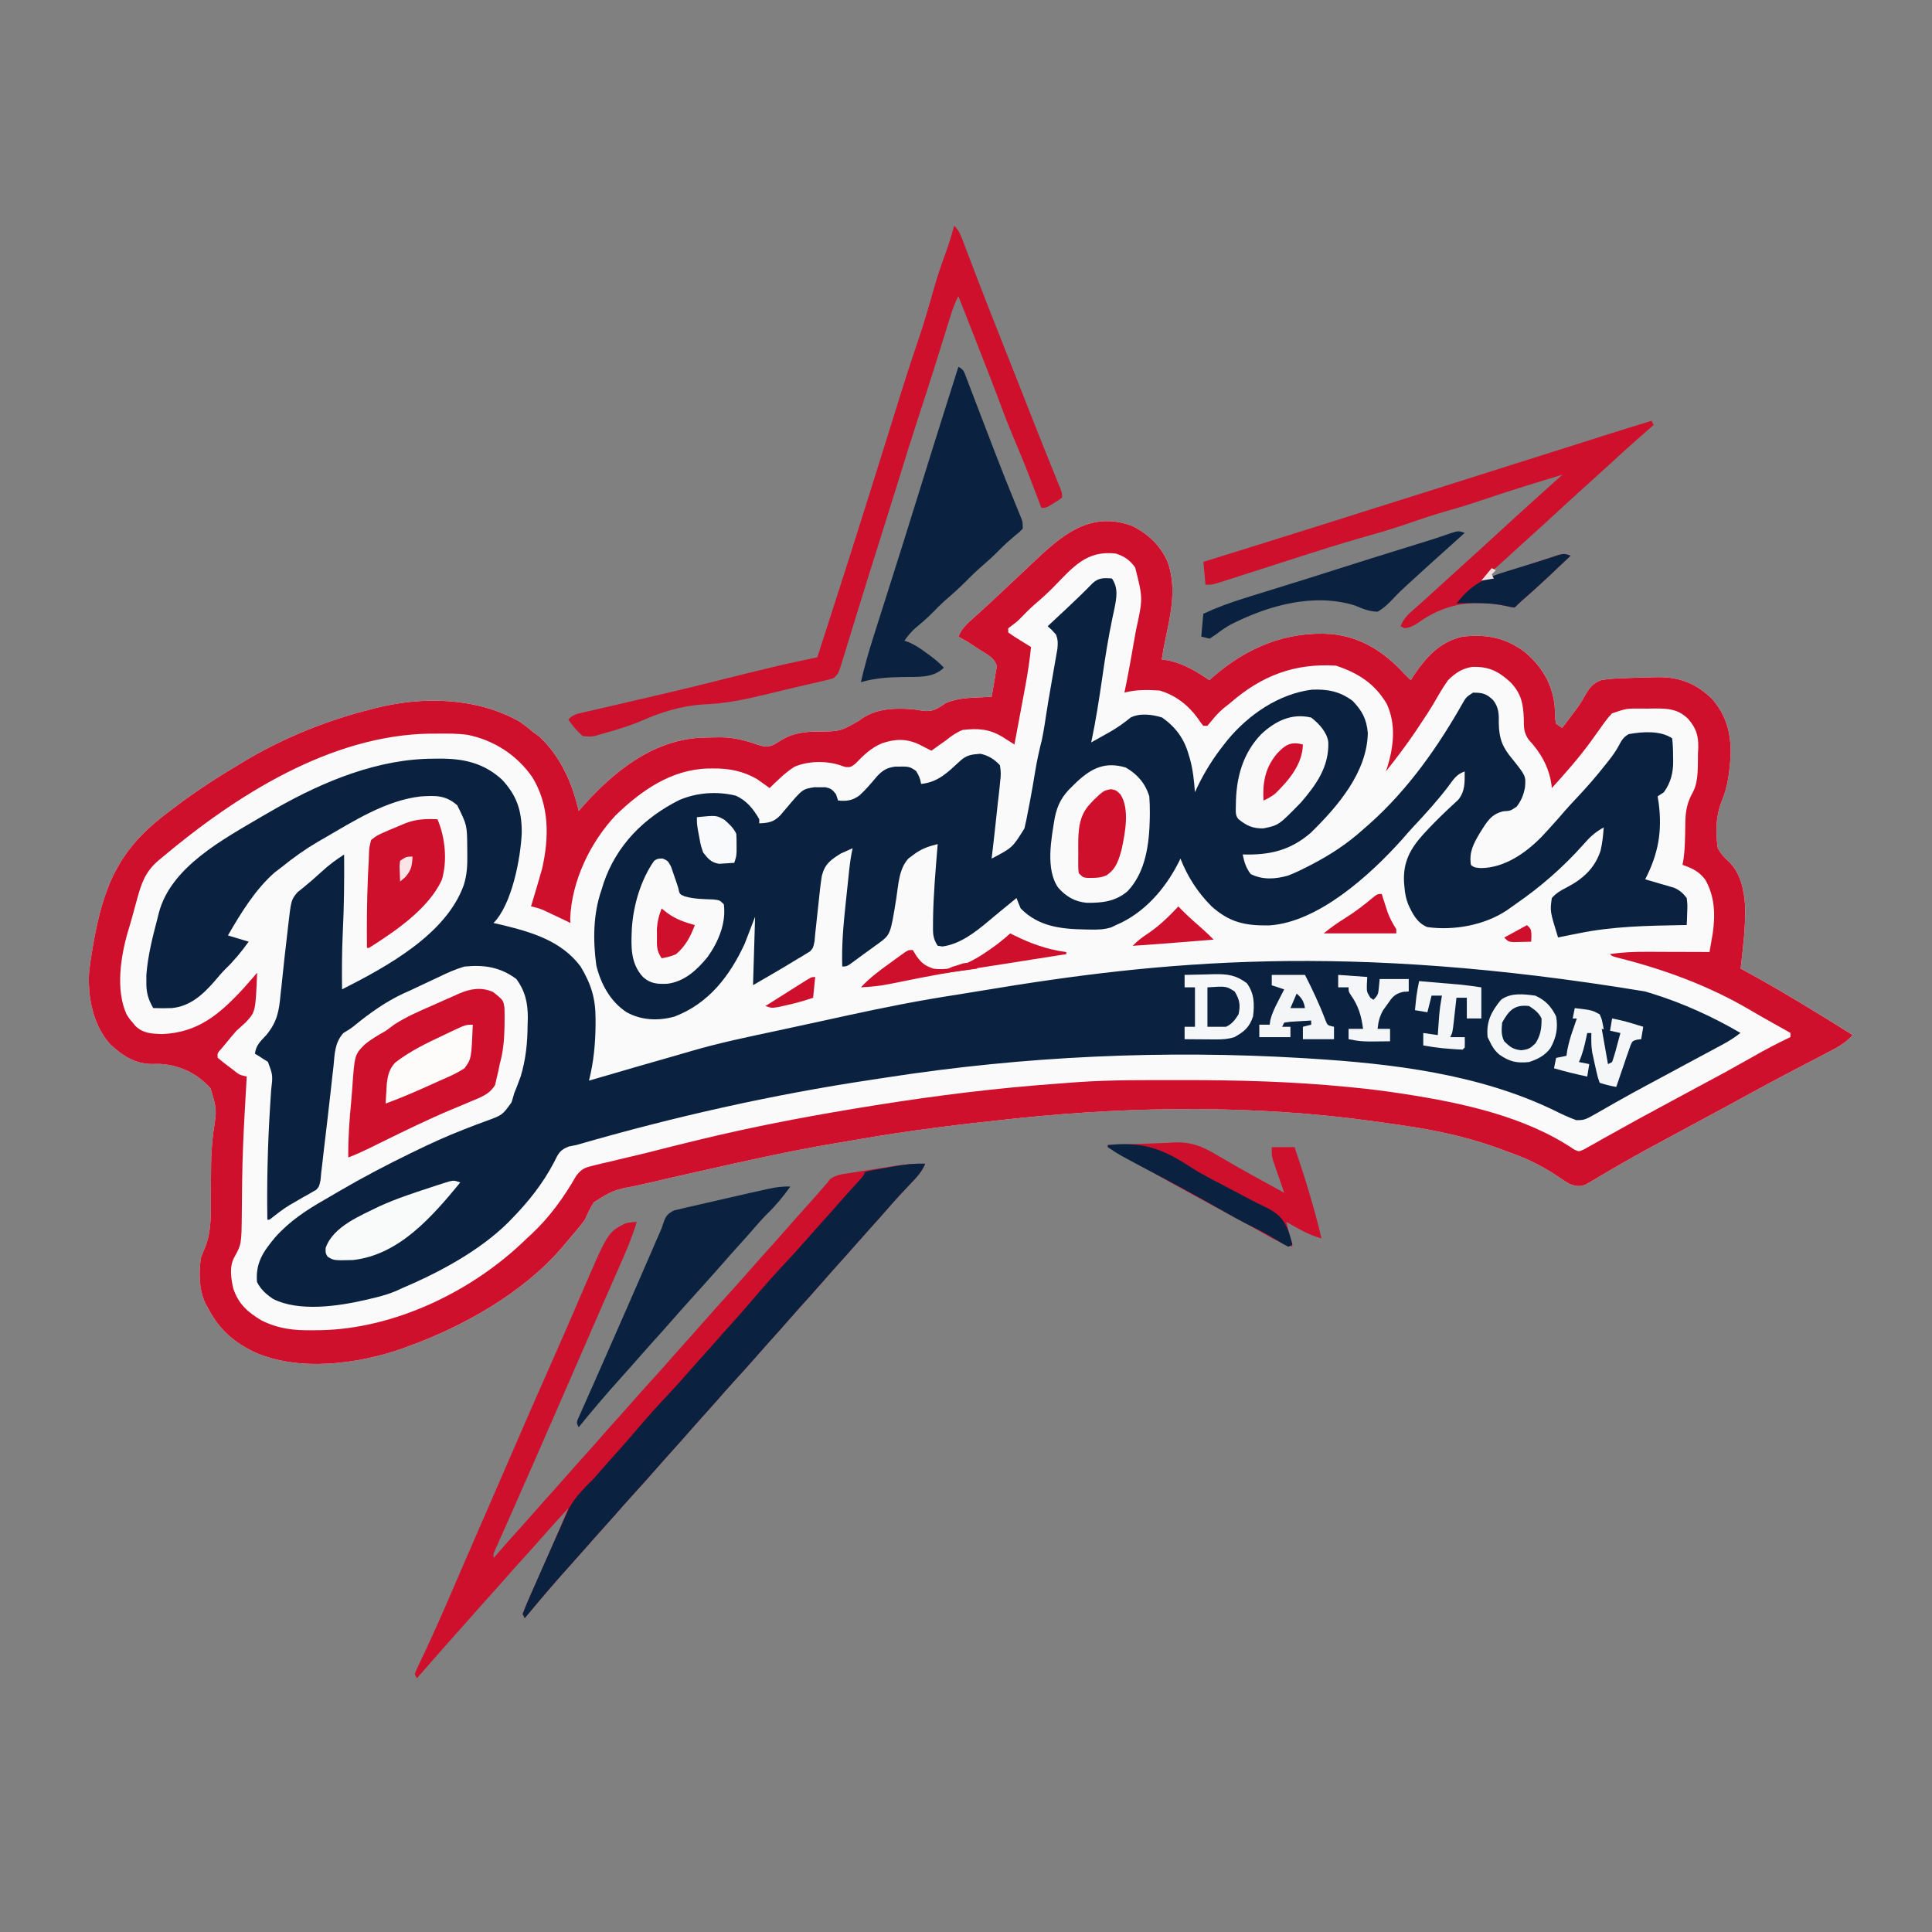 <svg xmlns="http://www.w3.org/2000/svg" viewBox="0 0 108 108" height="108" width="108" id="svg1" version="1.1">
  <rect x="0" y="0" width="108" height="108" fill="#808080" stroke="none"/>
  <defs id="defs1">
    <clipPath id="clipPath2" clipPathUnits="userSpaceOnUse">
      <path id="path2" transform="translate(-47.446,-58.959)" d="M 0,81 H 81 V 0 H 0 Z"></path>
    </clipPath>
    <clipPath id="clipPath4" clipPathUnits="userSpaceOnUse">
      <path id="path4" transform="translate(-18.195,-49.192)" d="M 0,81 H 81 V 0 H 0 Z"></path>
    </clipPath>
    <clipPath id="clipPath6" clipPathUnits="userSpaceOnUse">
      <path id="path6" transform="translate(-46.62,-56.746)" d="M 0,81 H 81 V 0 H 0 Z"></path>
    </clipPath>
    <clipPath id="clipPath8" clipPathUnits="userSpaceOnUse">
      <path id="path8" transform="translate(-44.19,-56.408)" d="M 0,81 H 81 V 0 H 0 Z"></path>
    </clipPath>
    <clipPath id="clipPath10" clipPathUnits="userSpaceOnUse">
      <path id="path10" transform="translate(-38.789,-32.209)" d="M 0,81 H 81 V 0 H 0 Z"></path>
    </clipPath>
    <clipPath id="clipPath12" clipPathUnits="userSpaceOnUse">
      <path id="path12" transform="translate(-38.789,-32.209)" d="M 0,81 H 81 V 0 H 0 Z"></path>
    </clipPath>
    <clipPath id="clipPath14" clipPathUnits="userSpaceOnUse">
      <path id="path14" transform="translate(-40.007,-71.537)" d="M 0,81 H 81 V 0 H 0 Z"></path>
    </clipPath>
    <clipPath id="clipPath16" clipPathUnits="userSpaceOnUse">
      <path id="path16" transform="translate(-40.181,-65.621)" d="M 0,81 H 81 V 0 H 0 Z"></path>
    </clipPath>
    <clipPath id="clipPath18" clipPathUnits="userSpaceOnUse">
      <path id="path18" transform="translate(-69.242,-63.358)" d="M 0,81 H 81 V 0 H 0 Z"></path>
    </clipPath>
    <clipPath id="clipPath20" clipPathUnits="userSpaceOnUse">
      <path id="path20" transform="translate(-20.674,-39.409)" d="M 0,81 H 81 V 0 H 0 Z"></path>
    </clipPath>
    <clipPath id="clipPath22" clipPathUnits="userSpaceOnUse">
      <path id="path22" transform="translate(-33.133,-31.252)" d="M 0,81 H 81 V 0 H 0 Z"></path>
    </clipPath>
    <clipPath id="clipPath24" clipPathUnits="userSpaceOnUse">
      <path id="path24" transform="translate(-47.196,-48.822)" d="M 0,81 H 81 V 0 H 0 Z"></path>
    </clipPath>
    <clipPath id="clipPath26" clipPathUnits="userSpaceOnUse">
      <path id="path26" transform="translate(-49.18,-33.1)" d="M 0,81 H 81 V 0 H 0 Z"></path>
    </clipPath>
    <clipPath id="clipPath28" clipPathUnits="userSpaceOnUse">
      <path id="path28" transform="translate(-27.783,-45.007)" d="M 0,81 H 81 V 0 H 0 Z"></path>
    </clipPath>
    <clipPath id="clipPath30" clipPathUnits="userSpaceOnUse">
      <path id="path30" transform="translate(-54.973,-50.916)" d="M 0,81 H 81 V 0 H 0 Z"></path>
    </clipPath>
    <clipPath id="clipPath32" clipPathUnits="userSpaceOnUse">
      <path id="path32" transform="translate(-18.341,-46.652)" d="M 0,81 H 81 V 0 H 0 Z"></path>
    </clipPath>
    <clipPath id="clipPath34" clipPathUnits="userSpaceOnUse">
      <path id="path34" transform="translate(-61.411,-58.66)" d="M 0,81 H 81 V 0 H 0 Z"></path>
    </clipPath>
    <clipPath id="clipPath36" clipPathUnits="userSpaceOnUse">
      <path id="path36" transform="translate(-19.298,-31.426)" d="M 0,81 H 81 V 0 H 0 Z"></path>
    </clipPath>
    <clipPath id="clipPath38" clipPathUnits="userSpaceOnUse">
      <path id="path38" transform="translate(-46.445,-32.992)" d="M 0,81 H 81 V 0 H 0 Z"></path>
    </clipPath>
    <clipPath id="clipPath40" clipPathUnits="userSpaceOnUse">
      <path id="path40" transform="translate(-64.37,-39.257)" d="M 0,81 H 81 V 0 H 0 Z"></path>
    </clipPath>
    <clipPath id="clipPath42" clipPathUnits="userSpaceOnUse">
      <path id="path42" transform="translate(-49.665,-40.127)" d="M 0,81 H 81 V 0 H 0 Z"></path>
    </clipPath>
    <clipPath id="clipPath44" clipPathUnits="userSpaceOnUse">
      <path id="path44" transform="translate(-19.821,-38.038)" d="M 0,81 H 81 V 0 H 0 Z"></path>
    </clipPath>
    <clipPath id="clipPath46" clipPathUnits="userSpaceOnUse">
      <path id="path46" transform="translate(-46.576,-47.914)" d="M 0,81 H 81 V 0 H 0 Z"></path>
    </clipPath>
    <clipPath id="clipPath48" clipPathUnits="userSpaceOnUse">
      <path id="path48" transform="translate(-66.023,-38.734)" d="M 0,81 H 81 V 0 H 0 Z"></path>
    </clipPath>
    <clipPath id="clipPath50" clipPathUnits="userSpaceOnUse">
      <path id="path50" transform="translate(-53.319,-40.127)" d="M 0,81 H 81 V 0 H 0 Z"></path>
    </clipPath>
    <clipPath id="clipPath52" clipPathUnits="userSpaceOnUse">
      <path id="path52" transform="translate(-42.356,-41.867)" d="M 0,81 H 81 V 0 H 0 Z"></path>
    </clipPath>
    <clipPath id="clipPath54" clipPathUnits="userSpaceOnUse">
      <path id="path54" transform="translate(-59.497,-39.866)" d="M 0,81 H 81 V 0 H 0 Z"></path>
    </clipPath>
    <clipPath id="clipPath56" clipPathUnits="userSpaceOnUse">
      <path id="path56" transform="translate(-65.849,-57.703)" d="M 0,81 H 81 V 0 H 0 Z"></path>
    </clipPath>
    <clipPath id="clipPath58" clipPathUnits="userSpaceOnUse">
      <path id="path58" transform="translate(-56.104,-40.127)" d="M 0,81 H 81 V 0 H 0 Z"></path>
    </clipPath>
    <clipPath id="clipPath60" clipPathUnits="userSpaceOnUse">
      <path id="path60" transform="translate(-29.218,-46.74)" d="M 0,81 H 81 V 0 H 0 Z"></path>
    </clipPath>
    <clipPath id="clipPath62" clipPathUnits="userSpaceOnUse">
      <path id="path62" transform="translate(-57.931,-43.52)" d="M 0,81 H 81 V 0 H 0 Z"></path>
    </clipPath>
    <clipPath id="clipPath64" clipPathUnits="userSpaceOnUse">
      <path id="path64" transform="translate(-64.108,-38.821)" d="M 0,81 H 81 V 0 H 0 Z"></path>
    </clipPath>
    <clipPath id="clipPath66" clipPathUnits="userSpaceOnUse">
      <path id="path66" transform="translate(-49.404,-42.998)" d="M 0,81 H 81 V 0 H 0 Z"></path>
    </clipPath>
    <clipPath id="clipPath68" clipPathUnits="userSpaceOnUse">
      <path id="path68" transform="translate(-27.738,-42.911)" d="M 0,81 H 81 V 0 H 0 Z"></path>
    </clipPath>
    <clipPath id="clipPath70" clipPathUnits="userSpaceOnUse">
      <path id="path70" transform="translate(-54.625,-49.785)" d="M 0,81 H 81 V 0 H 0 Z"></path>
    </clipPath>
    <clipPath id="clipPath72" clipPathUnits="userSpaceOnUse">
      <path id="path72" transform="translate(-50.622,-39.605)" d="M 0,81 H 81 V 0 H 0 Z"></path>
    </clipPath>
    <clipPath id="clipPath74" clipPathUnits="userSpaceOnUse">
      <path id="path74" transform="translate(-34.177,-40.04)" d="M 0,81 H 81 V 0 H 0 Z"></path>
    </clipPath>
    <clipPath id="clipPath76" clipPathUnits="userSpaceOnUse">
      <path id="path76" transform="translate(-67.154,-37.864)" d="M 0,81 H 81 V 0 H 0 Z"></path>
    </clipPath>
    <clipPath id="clipPath78" clipPathUnits="userSpaceOnUse">
      <path id="path78" transform="translate(-64.022,-42.215)" d="M 0,81 H 81 V 0 H 0 Z"></path>
    </clipPath>
    <clipPath id="clipPath80" clipPathUnits="userSpaceOnUse">
      <path id="path80" transform="translate(-17.297,-45.086)" d="M 0,81 H 81 V 0 H 0 Z"></path>
    </clipPath>
    <clipPath id="clipPath82" clipPathUnits="userSpaceOnUse">
      <path id="path82" transform="translate(-54.363,-39.344)" d="M 0,81 H 81 V 0 H 0 Z"></path>
    </clipPath>
    <clipPath id="clipPath84" clipPathUnits="userSpaceOnUse">
      <path id="path84" transform="translate(-40.964,-40.475)" d="M 0,81 H 81 V 0 H 0 Z"></path>
    </clipPath>
    <clipPath id="clipPath86" clipPathUnits="userSpaceOnUse">
      <path id="path86" transform="translate(-62.542,-57.181)" d="M 0,81 H 81 V 0 H 0 Z"></path>
    </clipPath>
  </defs>
  
    
  
  <g id="layer-MC0">
    <path clip-path="url(#clipPath2)" transform="matrix(1.333,0,0,-1.333,63.262,29.388)" style="fill:#fbfafb;fill-opacity:1;fill-rule:nonzero;stroke:none" d="M 0,0 C 0.673,-0.321 1.227,-0.839 1.514,-1.533 1.905,-2.662 1.623,-3.755 1.389,-4.887 1.34,-5.126 1.3,-5.366 1.262,-5.607 1.371,-5.625 1.48,-5.643 1.594,-5.661 c 0.618,-0.135 1.147,-0.468 1.669,-0.816 0.051,0.048 0.103,0.095 0.157,0.144 1.413,1.228 3.074,1.922 4.964,1.79 1.269,-0.132 2.213,-0.755 3.057,-1.673 0.087,-0.087 0.174,-0.174 0.262,-0.261 0.035,0.056 0.071,0.112 0.109,0.169 0.53,0.794 1.102,1.439 2.066,1.659 1.012,0.105 1.768,-0.036 2.589,-0.631 0.715,-0.596 1.169,-1.328 1.27,-2.267 0.012,-0.182 0.02,-0.364 0.024,-0.545 0.01,-0.07 0.021,-0.14 0.033,-0.212 0.086,-0.057 0.172,-0.115 0.261,-0.174 0.118,0.156 0.235,0.311 0.353,0.468 0.036,0.047 0.072,0.093 0.11,0.142 0.171,0.225 0.324,0.442 0.461,0.691 0.196,0.349 0.338,0.566 0.722,0.706 0.352,0.056 0.695,0.074 1.051,0.081 0.082,0.003 0.165,0.007 0.25,0.01 0.273,0.011 0.547,0.018 0.821,0.023 0.087,0.002 0.174,0.004 0.264,0.007 0.905,10e-4 1.579,-0.268 2.234,-0.892 0.615,-0.686 0.818,-1.459 0.797,-2.362 -0.041,-0.675 -0.107,-1.322 -0.375,-1.947 -0.249,-0.638 -0.264,-1.301 -0.163,-1.973 0.128,-0.231 0.257,-0.374 0.451,-0.551 0.509,-0.47 0.656,-1.223 0.697,-1.887 0.016,-0.877 -0.087,-1.74 -0.191,-2.609 0.085,-0.046 0.17,-0.092 0.257,-0.138 0.875,-0.477 1.731,-0.981 2.582,-1.499 0.079,-0.048 0.079,-0.048 0.159,-0.097 0.569,-0.346 1.137,-0.696 1.701,-1.05 -0.279,-0.315 -0.592,-0.499 -0.962,-0.688 -0.06,-0.032 -0.12,-0.063 -0.182,-0.096 -0.128,-0.067 -0.257,-0.133 -0.385,-0.201 -0.27,-0.139 -0.54,-0.281 -0.811,-0.423 -0.134,-0.07 -0.269,-0.14 -0.404,-0.212 -0.524,-0.274 -1.045,-0.553 -1.563,-0.838 -0.68,-0.374 -1.362,-0.743 -2.045,-1.11 -0.702,-0.378 -1.404,-0.756 -2.105,-1.137 -0.076,-0.041 -0.152,-0.083 -0.231,-0.125 -0.423,-0.23 -0.842,-0.467 -1.258,-0.711 -0.091,-0.052 -0.182,-0.105 -0.275,-0.16 -0.176,-0.102 -0.351,-0.206 -0.525,-0.31 -0.079,-0.046 -0.158,-0.092 -0.239,-0.139 -0.069,-0.041 -0.14,-0.082 -0.211,-0.125 -0.254,-0.097 -0.381,-0.072 -0.638,0.01 -0.156,0.081 -0.156,0.081 -0.3,0.181 -0.082,0.054 -0.082,0.054 -0.166,0.109 -0.058,0.039 -0.116,0.078 -0.175,0.118 -0.605,0.392 -1.202,0.681 -1.881,0.921 -0.131,0.048 -0.262,0.096 -0.393,0.145 -0.56,0.21 -1.121,0.382 -1.702,0.527 -0.089,0.022 -0.178,0.045 -0.268,0.067 -1.03,0.248 -2.072,0.4 -3.12,0.542 -0.1,0.014 -0.202,0.029 -0.305,0.043 -4.819,0.666 -9.913,0.631 -14.747,0.131 -0.132,-0.014 -0.132,-0.014 -0.266,-0.027 -2.202,-0.23 -4.398,-0.493 -6.578,-0.879 -0.284,-0.05 -0.569,-0.097 -0.855,-0.144 -1.88,-0.315 -3.741,-0.726 -5.6,-1.15 -0.281,-0.064 -0.563,-0.126 -0.845,-0.189 -0.472,-0.104 -0.944,-0.213 -1.415,-0.326 -0.179,-0.042 -0.359,-0.083 -0.539,-0.123 -0.979,-0.184 -0.979,-0.184 -1.8,-0.697 -0.151,-0.238 -0.265,-0.47 -0.374,-0.729 -0.247,-0.331 -0.513,-0.643 -0.783,-0.957 -0.066,-0.079 -0.133,-0.158 -0.201,-0.239 -1.621,-1.871 -4.102,-3.279 -6.412,-4.111 -0.071,-0.027 -0.142,-0.053 -0.215,-0.08 -1.894,-0.674 -4.404,-1.012 -6.291,-0.15 -0.911,0.454 -1.471,0.979 -1.934,1.883 -0.029,0.054 -0.059,0.107 -0.09,0.161 -0.266,0.562 -0.274,1.322 -0.171,1.927 0.055,0.141 0.113,0.279 0.173,0.418 0.278,0.718 0.232,1.477 0.235,2.236 0.002,0.32 0.005,0.639 0.008,0.958 10e-4,0.079 0.002,0.158 0.002,0.239 0.006,0.469 0.038,0.924 0.096,1.39 0.149,0.95 0.149,0.95 -0.121,1.838 -0.57,0.628 -1.293,0.97 -2.133,1.019 -0.158,-0.003 -0.158,-0.003 -0.319,-0.005 -0.717,0 -1.267,0.364 -1.772,0.847 -0.703,0.804 -0.925,1.938 -0.868,2.981 0.034,0.323 0.083,0.642 0.137,0.962 0.015,0.09 0.029,0.18 0.045,0.272 0.432,2.427 1.079,3.943 3.053,5.432 0.104,0.079 0.208,0.158 0.311,0.238 0.949,0.729 1.951,1.362 2.98,1.971 0.086,0.051 0.086,0.051 0.173,0.102 1.586,0.927 3.355,1.628 5.135,2.073 0.058,0.015 0.116,0.03 0.176,0.046 1.973,0.502 4.23,0.454 6.027,-0.555 0.207,-0.139 0.395,-0.285 0.583,-0.448 0.09,-0.065 0.18,-0.129 0.272,-0.196 0.898,-0.858 1.36,-1.922 1.643,-3.11 0.064,0.072 0.128,0.145 0.194,0.22 1.268,1.414 2.839,2.688 4.812,2.842 0.24,0.012 0.48,0.019 0.72,0.021 0.075,10e-4 0.15,0.002 0.227,0.003 0.546,-0.008 1.016,-0.124 1.53,-0.302 0.284,-0.093 0.433,-0.129 0.706,-0.001 0.131,0.074 0.26,0.153 0.386,0.234 0.475,0.257 0.926,0.304 1.454,0.309 0.928,0.007 0.928,0.007 1.719,0.453 0.655,0.518 1.462,0.542 2.26,0.484 0.142,-0.021 0.284,-0.042 0.425,-0.065 0.421,-0.056 0.618,0.095 0.967,0.326 0.42,0.171 0.805,0.209 1.251,0.228 0.064,0.004 0.129,0.007 0.194,0.011 0.156,0.008 0.314,0.015 0.47,0.022 0.029,0.165 0.059,0.33 0.087,0.495 0.015,0.092 0.032,0.184 0.049,0.279 0.012,0.089 0.025,0.178 0.038,0.27 0.015,0.073 0.032,0.146 0.048,0.221 -0.084,0.374 -0.423,0.518 -0.734,0.715 -0.064,0.043 -0.129,0.086 -0.196,0.13 -0.335,0.22 -0.335,0.22 -0.684,0.414 0.137,0.352 0.387,0.565 0.663,0.81 0.103,0.093 0.206,0.186 0.309,0.279 0.054,0.05 0.108,0.099 0.164,0.149 0.288,0.262 0.57,0.529 0.854,0.795 0.118,0.111 0.235,0.221 0.353,0.331 0.235,0.222 0.471,0.443 0.705,0.665 C -2.995,-0.465 -1.81,0.651 0,0" id="path1"></path>
    <path clip-path="url(#clipPath4)" transform="matrix(1.333,0,0,-1.333,24.26,42.411)" style="fill:#0a2240;fill-opacity:1;fill-rule:nonzero;stroke:none" d="M 0,0 C 0.115,0.002 0.115,0.002 0.233,0.003 1.247,0.006 2.081,-0.177 2.848,-0.874 3.481,-1.55 3.685,-2.189 3.68,-3.111 3.638,-4.156 3.271,-6.114 2.496,-6.89 2.654,-6.926 2.654,-6.926 2.815,-6.963 4.081,-7.269 5.331,-7.626 6.15,-8.717 c 0.449,-0.755 0.626,-1.338 0.626,-2.202 v -0.234 c -0.007,-0.795 -0.079,-1.578 -0.277,-2.349 0.08,0.023 0.08,0.023 0.162,0.047 1.181,0.345 2.361,0.689 3.545,1.024 0.191,0.055 0.381,0.111 0.572,0.167 1.202,0.352 2.43,0.604 3.654,0.865 0.373,0.08 0.745,0.161 1.117,0.242 0.319,0.071 0.638,0.14 0.958,0.208 0.285,0.063 0.571,0.125 0.856,0.187 1.518,0.331 3.036,0.632 4.572,0.865 0.337,0.053 0.674,0.108 1.011,0.165 7.502,1.253 15.289,2.045 27.841,-0.029 0.104,-0.031 0.209,-0.064 0.317,-0.096 1.282,-0.401 2.525,-0.966 3.685,-1.644 -0.243,-0.191 -0.488,-0.346 -0.759,-0.492 -0.082,-0.044 -0.163,-0.088 -0.247,-0.132 -0.088,-0.047 -0.176,-0.094 -0.267,-0.143 -0.092,-0.05 -0.183,-0.1 -0.279,-0.15 -0.294,-0.159 -0.589,-0.317 -0.885,-0.475 l -0.858,-0.463 c -0.189,-0.102 -0.377,-0.202 -0.567,-0.304 -0.466,-0.249 -0.927,-0.502 -1.386,-0.763 -0.131,-0.075 -0.131,-0.075 -0.264,-0.15 -0.164,-0.093 -0.327,-0.186 -0.489,-0.281 -0.535,-0.301 -0.535,-0.301 -0.883,-0.306 -0.322,0.118 -0.625,0.258 -0.931,0.412 -3.159,1.528 -6.811,1.963 -10.278,2.175 -0.088,0.006 -0.176,0.011 -0.267,0.017 -5.814,0.347 -11.679,0.082 -17.435,-0.811 -0.215,-0.033 -0.43,-0.066 -0.644,-0.098 -4.169,-0.624 -8.325,-1.561 -12.374,-2.735 -0.106,-0.021 -0.213,-0.042 -0.323,-0.064 -0.377,-0.145 -0.441,-0.301 -0.617,-0.659 -0.477,-0.909 -1.083,-1.667 -1.801,-2.399 -0.043,-0.044 -0.086,-0.089 -0.131,-0.135 -1.204,-1.188 -2.889,-2.09 -4.437,-2.747 -0.097,-0.044 -0.194,-0.088 -0.294,-0.134 -0.345,-0.139 -0.682,-0.23 -1.043,-0.312 -0.061,-0.015 -0.123,-0.029 -0.186,-0.044 -1.155,-0.267 -2.797,-0.512 -3.887,0.036 -0.292,0.196 -0.521,0.397 -0.68,0.715 -0.063,0.807 0.267,1.277 0.764,1.873 0.606,0.678 1.301,1.136 2.083,1.582 0.21,0.119 0.418,0.242 0.626,0.365 0.972,0.568 1.965,1.087 2.976,1.581 0.061,0.029 0.121,0.058 0.183,0.088 0.664,0.324 1.331,0.627 2.018,0.895 0.059,0.023 0.117,0.046 0.177,0.069 0.276,0.109 0.553,0.213 0.832,0.313 0.633,0.234 0.633,0.234 1.014,0.761 0.042,0.129 0.081,0.26 0.116,0.391 0.034,0.084 0.069,0.169 0.104,0.256 0.04,0.107 0.04,0.107 0.081,0.218 0.027,0.071 0.054,0.142 0.082,0.217 0.22,0.724 0.289,1.425 0.293,2.18 0.004,0.133 0.004,0.133 0.009,0.269 0.004,0.625 -0.104,1.135 -0.482,1.646 -0.677,0.503 -1.345,0.603 -2.175,0.522 -0.38,-0.11 -0.727,-0.268 -1.082,-0.441 -0.095,-0.044 -0.19,-0.088 -0.288,-0.134 -0.187,-0.086 -0.373,-0.174 -0.559,-0.264 -0.202,-0.097 -0.404,-0.19 -0.609,-0.28 -0.771,-0.357 -1.438,-0.837 -2.094,-1.372 -0.154,-0.12 -0.154,-0.12 -0.444,-0.297 -0.37,-0.411 -0.364,-0.869 -0.417,-1.405 -0.02,-0.173 -0.04,-0.347 -0.06,-0.521 -0.021,-0.185 -0.041,-0.37 -0.061,-0.555 -0.043,-0.399 -0.09,-0.798 -0.137,-1.195 -0.047,-0.393 -0.094,-0.784 -0.139,-1.177 -0.007,-0.06 -0.014,-0.121 -0.021,-0.184 -0.019,-0.163 -0.038,-0.327 -0.056,-0.49 -0.013,-0.098 -0.024,-0.197 -0.037,-0.299 -0.01,-0.108 -0.02,-0.216 -0.03,-0.329 -0.057,-0.28 -0.057,-0.28 -0.183,-0.421 -0.054,-0.03 -0.107,-0.06 -0.163,-0.09 -0.059,-0.036 -0.118,-0.07 -0.178,-0.106 -0.095,-0.051 -0.095,-0.051 -0.191,-0.103 -0.127,-0.075 -0.254,-0.149 -0.381,-0.223 -0.061,-0.035 -0.123,-0.07 -0.185,-0.106 -0.307,-0.184 -0.582,-0.405 -0.864,-0.624 h -0.087 c -0.023,1.573 0.014,3.131 0.112,4.701 0.004,0.064 0.008,0.129 0.012,0.194 0.011,0.175 0.022,0.349 0.034,0.523 0.075,0.642 0.075,0.642 -0.136,1.204 -0.065,0.04 -0.13,0.081 -0.196,0.122 -0.097,0.063 -0.097,0.063 -0.196,0.128 -0.05,0.03 -0.1,0.059 -0.152,0.089 0.047,0.355 0.231,0.521 0.471,0.775 0.459,0.549 0.545,1.016 0.605,1.717 0.013,0.108 0.025,0.217 0.038,0.33 0.025,0.224 0.048,0.449 0.071,0.675 0.042,0.419 0.091,0.837 0.14,1.255 0.022,0.184 0.043,0.369 0.063,0.553 0.13,1.148 0.13,1.148 0.404,1.473 0.082,0.064 0.082,0.064 0.165,0.129 0.289,0.233 0.566,0.472 0.838,0.723 0.3,0.277 0.604,0.504 0.946,0.723 0.01,-1.092 -0.002,-2.18 -0.056,-3.271 -0.038,-0.795 -0.039,-1.588 -0.031,-2.384 1.855,0.942 4.352,2.293 5.099,4.359 0.145,0.446 0.162,0.863 0.154,1.329 -0.001,0.08 -0.001,0.16 -0.002,0.243 -0.008,0.955 -0.008,0.955 -0.419,1.789 -0.489,0.428 -0.903,0.41 -1.525,0.372 -1.465,-0.163 -2.819,-1.034 -4.068,-1.757 -0.086,-0.049 -0.172,-0.099 -0.26,-0.15 -0.534,-0.315 -1.021,-0.662 -1.502,-1.052 -0.098,-0.074 -0.196,-0.148 -0.294,-0.223 -0.823,-0.718 -1.426,-1.712 -1.968,-2.648 0.287,-0.086 0.574,-0.172 0.87,-0.261 -0.302,-0.419 -0.605,-0.792 -0.977,-1.15 -0.16,-0.16 -0.303,-0.329 -0.448,-0.503 -0.492,-0.565 -1.025,-1.057 -1.795,-1.132 -0.261,-0.01 -0.521,-0.01 -0.783,0 -0.221,0.386 -0.294,0.661 -0.288,1.105 0,0.097 10e-4,0.194 10e-4,0.294 0.061,0.793 0.255,1.559 0.456,2.327 0.022,0.086 0.044,0.173 0.066,0.263 0.502,1.93 2.689,3.081 4.329,4.05 0.132,0.076 0.264,0.152 0.396,0.228 0.065,0.037 0.13,0.074 0.197,0.113 C -4.608,-0.941 -2.337,-0.001 0,0" id="path3"></path>
    <path clip-path="url(#clipPath6)" transform="matrix(1.333,0,0,-1.333,62.16,32.339)" style="fill:#0a2240;fill-opacity:1;fill-rule:nonzero;stroke:none" d="m 0,0 c 0.27,-0.405 0.196,-0.788 0.106,-1.249 -0.029,-0.14 -0.059,-0.28 -0.09,-0.42 -0.171,-0.818 -0.301,-1.638 -0.42,-2.464 -0.133,-0.918 -0.274,-1.834 -0.466,-2.741 0.193,0.108 0.388,0.217 0.581,0.327 0.055,0.03 0.109,0.06 0.165,0.091 0.327,0.185 0.616,0.386 0.906,0.626 0.396,0.198 0.913,0.129 1.322,0 0.573,-0.407 0.928,-0.891 1.115,-1.566 0.025,-0.083 0.025,-0.083 0.051,-0.167 0.127,-0.46 0.173,-0.924 0.209,-1.399 0.031,0.065 0.06,0.129 0.09,0.195 0.315,0.658 0.677,1.234 1.129,1.806 0.049,0.063 0.099,0.126 0.15,0.19 0.876,1.059 2.148,1.934 3.531,2.109 0.657,0.029 1.182,-0.071 1.714,-0.471 0.404,-0.417 0.584,-0.768 0.636,-1.344 -0.031,-1.656 -1.269,-3.086 -2.388,-4.183 -0.865,-0.75 -1.741,-0.945 -2.86,-0.912 0.068,-0.322 0.136,-0.559 0.337,-0.822 0.504,-0.252 1.032,-0.215 1.568,-0.064 0.273,0.107 0.531,0.229 0.793,0.364 0.054,0.028 0.109,0.056 0.166,0.085 0.801,0.414 1.509,0.876 2.182,1.481 l 0.264,0.231 c 1.642,1.46 2.908,3.275 3.981,5.182 0.106,0.156 0.106,0.156 0.368,0.329 0.391,0 0.556,-0.037 0.843,-0.311 0.242,-0.307 0.247,-0.598 0.239,-0.977 0.011,-0.644 0.156,-1.009 0.57,-1.496 0.567,-0.714 0.567,-0.714 0.528,-1.196 -0.061,-0.311 -0.156,-0.554 -0.353,-0.805 -0.262,-0.174 -0.262,-0.174 -0.55,-0.19 -0.531,-0.117 -0.709,-0.471 -0.991,-0.912 -0.27,-0.459 -0.455,-0.799 -0.374,-1.334 0.135,-0.134 0.254,-0.121 0.441,-0.136 0.981,0.017 1.86,0.635 2.523,1.31 0.176,0.186 0.347,0.375 0.516,0.566 0.056,0.062 0.112,0.124 0.169,0.187 0.094,0.107 0.188,0.215 0.279,0.323 0.171,0.197 0.348,0.386 0.527,0.575 0.418,0.445 0.814,0.898 1.19,1.378 0.04,0.052 0.081,0.102 0.123,0.155 0.167,0.212 0.319,0.419 0.444,0.659 0.119,0.224 0.182,0.331 0.401,0.464 0.58,0.104 1.327,0.16 1.827,-0.174 0.029,-0.258 0.04,-0.492 0.038,-0.75 0.002,-0.068 0.004,-0.136 0.005,-0.206 0,-0.497 -0.099,-0.897 -0.39,-1.306 -0.13,-0.086 -0.13,-0.086 -0.262,-0.174 0.02,-0.132 0.02,-0.132 0.042,-0.265 0.158,-1.205 -0.014,-2.142 -0.564,-3.215 0.096,-0.028 0.193,-0.055 0.292,-0.083 0.127,-0.038 0.255,-0.075 0.382,-0.113 0.096,-0.027 0.096,-0.027 0.193,-0.054 0.061,-0.019 0.124,-0.037 0.187,-0.056 0.056,-0.016 0.112,-0.033 0.171,-0.05 0.232,-0.111 0.358,-0.221 0.516,-0.427 0.033,-0.282 0.033,-0.282 0.021,-0.588 -0.003,-0.101 -0.006,-0.203 -0.01,-0.308 -0.006,-0.117 -0.006,-0.117 -0.011,-0.236 -0.119,-0.002 -0.119,-0.002 -0.238,-0.004 -1.447,-0.026 -2.865,-0.052 -4.287,-0.343 -0.097,-0.019 -0.193,-0.038 -0.293,-0.057 -0.192,-0.037 -0.386,-0.077 -0.577,-0.118 -0.34,1.098 -0.34,1.098 -0.262,1.654 0.185,0.208 0.371,0.315 0.617,0.441 0.681,0.352 1.188,0.805 1.429,1.551 0.074,0.319 0.108,0.64 0.13,0.966 -0.366,-0.194 -0.6,-0.423 -0.87,-0.734 -0.845,-0.945 -1.772,-1.752 -2.814,-2.472 -0.125,-0.087 -0.249,-0.175 -0.372,-0.264 -0.939,-0.629 -2.227,-0.862 -3.34,-0.707 -0.424,0.169 -0.625,0.56 -0.805,0.961 -0.09,0.237 -0.132,0.439 -0.152,0.693 -0.006,0.07 -0.013,0.141 -0.02,0.214 -0.046,0.856 0.251,1.403 0.811,2.028 0.311,0.338 0.631,0.664 0.965,0.979 0.044,0.042 0.088,0.084 0.133,0.127 0.121,0.114 0.243,0.226 0.366,0.338 0.292,0.369 0.268,0.729 0.268,1.186 -0.348,-0.116 -0.479,-0.347 -0.69,-0.631 -0.453,-0.591 -0.942,-1.135 -1.453,-1.677 -0.174,-0.187 -0.342,-0.381 -0.51,-0.574 -1.313,-1.458 -3.488,-3.447 -5.551,-3.574 -1.006,-0.013 -1.647,0.121 -2.411,0.8 -0.584,0.586 -1.001,1.235 -1.305,2.002 -0.029,-0.059 -0.058,-0.118 -0.087,-0.179 -0.567,-1.109 -1.445,-2.115 -2.61,-2.606 -0.066,-0.031 -0.13,-0.062 -0.196,-0.095 -0.307,-0.101 -0.595,-0.101 -0.914,-0.095 -0.093,10e-4 -0.093,10e-4 -0.188,0.003 -1.016,0.018 -1.96,0.12 -2.705,0.884 -0.063,0.143 -0.121,0.288 -0.174,0.435 -0.059,-0.049 -0.118,-0.098 -0.179,-0.147 -0.17,-0.14 -0.34,-0.279 -0.511,-0.418 -0.164,-0.134 -0.327,-0.269 -0.488,-0.407 -0.548,-0.462 -1.2,-0.967 -1.931,-1.06 -0.097,0.015 -0.097,0.015 -0.197,0.03 -0.211,0.316 -0.201,0.544 -0.196,0.908 0,0.067 0.001,0.133 0.001,0.201 0.015,1.053 0.11,2.105 0.195,3.155 -0.399,-0.099 -0.703,-0.204 -1.028,-0.457 -0.065,-0.049 -0.13,-0.098 -0.198,-0.148 -0.41,-0.439 -0.422,-1.13 -0.514,-1.701 -0.241,-1.487 -0.241,-1.487 -0.735,-1.856 -0.05,-0.035 -0.1,-0.071 -0.152,-0.107 -0.076,-0.056 -0.076,-0.056 -0.154,-0.114 -0.1,-0.073 -0.201,-0.146 -0.303,-0.218 -0.114,-0.082 -0.227,-0.166 -0.339,-0.25 -0.38,-0.283 -0.38,-0.283 -0.58,-0.283 -0.028,0.891 0.049,1.758 0.144,2.643 0.025,0.231 0.049,0.461 0.073,0.692 0.015,0.148 0.031,0.297 0.047,0.445 0.007,0.068 0.014,0.137 0.021,0.207 0.036,0.328 0.078,0.651 0.151,0.973 -0.105,-0.047 -0.209,-0.093 -0.316,-0.142 -0.058,-0.026 -0.117,-0.052 -0.178,-0.079 -0.426,-0.267 -0.671,-0.438 -0.797,-0.935 -0.055,-0.352 -0.095,-0.703 -0.129,-1.057 -0.014,-0.123 -0.027,-0.246 -0.041,-0.368 -0.025,-0.226 -0.049,-0.452 -0.072,-0.678 -0.017,-0.153 -0.017,-0.153 -0.034,-0.308 -0.01,-0.109 -0.019,-0.217 -0.029,-0.329 -0.058,-0.281 -0.058,-0.281 -0.187,-0.428 -0.055,-0.033 -0.11,-0.066 -0.166,-0.1 -0.062,-0.038 -0.124,-0.077 -0.187,-0.117 -0.098,-0.056 -0.098,-0.056 -0.197,-0.114 -0.093,-0.057 -0.093,-0.057 -0.187,-0.115 -0.546,-0.334 -1.104,-0.65 -1.657,-0.973 0.029,0.948 0.057,1.895 0.087,2.871 -0.144,-0.373 -0.287,-0.746 -0.435,-1.13 -0.629,-1.361 -1.515,-2.514 -2.951,-3.06 -0.681,-0.186 -1.385,-0.158 -2.009,0.188 -0.676,0.446 -1.077,1.184 -1.264,1.962 -0.144,1.055 -0.134,2.162 0.22,3.172 0.028,0.089 0.055,0.178 0.084,0.271 0.538,1.592 1.692,2.749 3.18,3.492 0.733,0.314 1.579,0.372 2.356,0.184 0.455,-0.195 0.75,-0.565 0.993,-0.989 v -0.174 c 0.384,0.013 0.617,0.057 0.881,0.334 0.089,0.101 0.176,0.204 0.261,0.308 0.671,0.794 0.671,0.794 1.17,0.872 0.073,-10e-4 0.147,-10e-4 0.222,-0.002 0.074,0.001 0.148,0.001 0.224,0.002 0.241,-0.042 0.315,-0.102 0.461,-0.296 0.029,-0.086 0.058,-0.172 0.087,-0.261 0.362,-0.034 0.598,-0.003 0.896,0.213 0.273,0.247 0.507,0.53 0.744,0.81 0.24,0.25 0.405,0.351 0.747,0.398 0.602,0.01 0.602,0.01 0.882,-0.181 0.119,-0.187 0.18,-0.325 0.212,-0.544 0.726,0.069 1.14,0.509 1.657,0.983 0.272,0.238 0.476,0.254 0.834,0.281 0.332,-0.074 0.586,-0.229 0.815,-0.481 0.043,-0.26 0.045,-0.411 0.011,-0.663 -0.006,-0.066 -0.012,-0.131 -0.019,-0.199 -0.022,-0.235 -0.051,-0.47 -0.079,-0.704 -0.023,-0.208 -0.044,-0.417 -0.067,-0.625 -0.061,-0.576 -0.126,-1.15 -0.194,-1.724 0.87,0.456 0.87,0.456 1.375,1.264 0.065,0.263 0.116,0.525 0.164,0.792 0.017,0.088 0.034,0.176 0.053,0.268 0.087,0.453 0.165,0.907 0.239,1.362 0.072,0.44 0.168,0.869 0.277,1.3 0.079,0.377 0.135,0.755 0.192,1.135 0.051,0.33 0.107,0.658 0.164,0.987 0.03,0.17 0.06,0.341 0.089,0.512 0.02,0.116 0.041,0.233 0.061,0.35 0.031,0.171 0.06,0.342 0.089,0.513 0.018,0.101 0.035,0.201 0.054,0.305 0.025,0.241 0.029,0.385 -0.06,0.609 -0.171,0.194 -0.171,0.194 -0.348,0.348 0.058,0.054 0.058,0.054 0.118,0.11 0.181,0.168 0.36,0.336 0.54,0.504 0.092,0.086 0.092,0.086 0.186,0.174 0.352,0.329 0.697,0.663 1.033,1.008 C -0.565,0.037 -0.341,0.028 0,0" id="path5"></path>
    <path clip-path="url(#clipPath8)" transform="matrix(1.333,0,0,-1.333,58.921,32.789)" style="fill:#cf102d;fill-opacity:1;fill-rule:nonzero;stroke:none" d="M 0,0 C -0.258,-0.264 -0.528,-0.507 -0.81,-0.746 -1.03,-0.939 -1.233,-1.149 -1.439,-1.359 -1.573,-1.49 -1.573,-1.49 -1.785,-1.647 -1.853,-1.699 -1.853,-1.699 -1.921,-1.751 v -0.174 c 0.155,-0.111 0.316,-0.215 0.479,-0.315 0.088,-0.055 0.177,-0.11 0.268,-0.167 0.104,-0.063 0.104,-0.063 0.21,-0.127 -0.055,-0.533 -0.13,-1.056 -0.229,-1.583 -0.013,-0.072 -0.027,-0.144 -0.04,-0.219 -0.042,-0.227 -0.085,-0.456 -0.128,-0.683 -0.029,-0.156 -0.058,-0.312 -0.087,-0.467 -0.071,-0.379 -0.141,-0.758 -0.212,-1.138 -0.046,0.03 -0.093,0.06 -0.14,0.09 -0.093,0.058 -0.093,0.058 -0.186,0.117 -0.091,0.058 -0.091,0.058 -0.184,0.117 -0.553,0.332 -1.023,0.361 -1.665,0.286 -0.269,-0.107 -0.473,-0.255 -0.697,-0.435 -0.115,-0.082 -0.231,-0.164 -0.347,-0.245 -0.13,-0.094 -0.13,-0.094 -0.262,-0.19 -0.047,0.024 -0.094,0.048 -0.143,0.072 -0.062,0.032 -0.124,0.064 -0.188,0.096 -0.093,0.047 -0.093,0.047 -0.187,0.095 -0.529,0.252 -1.016,0.235 -1.559,0.047 -0.459,-0.194 -0.772,-0.5 -1.114,-0.856 -0.202,-0.151 -0.202,-0.151 -0.429,-0.135 -0.069,0.023 -0.137,0.047 -0.208,0.071 -0.581,0.194 -1.348,0.184 -1.915,-0.063 -0.388,-0.247 -0.716,-0.573 -1.043,-0.894 -0.048,0.035 -0.095,0.07 -0.144,0.105 -0.098,0.07 -0.098,0.07 -0.199,0.14 -0.063,0.046 -0.127,0.091 -0.193,0.138 -0.592,0.334 -1.166,0.447 -1.841,0.439 -0.072,-0.001 -0.144,-0.002 -0.218,-0.002 -1.528,-0.042 -2.792,-0.925 -3.86,-1.961 -1.069,-1.138 -1.85,-2.758 -1.908,-4.341 0.003,-0.057 0.006,-0.114 0.01,-0.173 -0.091,0.043 -0.181,0.086 -0.274,0.13 -0.119,0.057 -0.238,0.113 -0.357,0.169 -0.06,0.028 -0.119,0.057 -0.18,0.086 -0.058,0.027 -0.116,0.054 -0.175,0.082 -0.053,0.025 -0.106,0.05 -0.16,0.076 -0.167,0.069 -0.331,0.113 -0.508,0.153 0.024,0.077 0.024,0.077 0.048,0.157 0.122,0.399 0.24,0.8 0.355,1.202 0.021,0.073 0.042,0.146 0.063,0.221 0.301,1.318 0.306,2.667 -0.412,3.837 -0.643,0.926 -1.599,1.546 -2.703,1.773 -0.428,0.061 -0.856,0.057 -1.288,0.053 -0.097,0 -0.193,-0.001 -0.294,-0.001 -4.169,-0.058 -8.152,-2.596 -11.245,-5.197 -0.05,-0.042 -0.101,-0.084 -0.153,-0.127 -0.553,-0.475 -0.711,-0.959 -0.897,-1.641 -0.022,-0.081 -0.045,-0.163 -0.068,-0.247 -0.045,-0.165 -0.09,-0.331 -0.135,-0.496 -0.055,-0.199 -0.113,-0.395 -0.174,-0.592 -0.305,-1.048 -0.522,-2.443 -0.058,-3.472 0.118,-0.187 0.118,-0.187 0.255,-0.342 0.04,-0.049 0.079,-0.098 0.119,-0.148 0.328,-0.31 0.677,-0.322 1.116,-0.337 1.495,0.059 2.391,0.818 3.377,1.876 0.206,0.23 0.409,0.461 0.609,0.697 -0.066,-1.638 -0.066,-1.638 -0.484,-2.088 -0.128,-0.117 -0.257,-0.234 -0.386,-0.349 -0.148,-0.17 -0.293,-0.342 -0.435,-0.516 -0.067,-0.08 -0.133,-0.16 -0.201,-0.242 -0.164,-0.181 -0.164,-0.181 -0.147,-0.373 0.168,-0.141 0.334,-0.273 0.511,-0.402 0.073,-0.055 0.073,-0.055 0.146,-0.111 0.254,-0.205 0.254,-0.205 0.561,-0.27 -0.005,-0.081 -0.009,-0.162 -0.015,-0.245 -0.023,-0.394 -0.045,-0.786 -0.067,-1.18 -0.003,-0.072 -0.008,-0.145 -0.012,-0.219 -0.05,-0.89 -0.086,-1.778 -0.098,-2.668 -0.002,-0.082 -0.003,-0.164 -0.004,-0.249 -0.007,-0.4 -0.011,-0.799 -0.012,-1.199 -0.013,-1.277 -0.013,-1.277 -0.323,-1.838 -0.206,-0.385 -0.128,-0.892 -0.031,-1.303 0.223,-0.653 0.599,-0.978 1.178,-1.328 0.722,-0.354 1.345,-0.426 2.147,-0.413 0.101,0 0.201,0.001 0.305,0.002 3.15,0.053 6.446,1.652 8.679,3.853 0.068,0.062 0.137,0.126 0.208,0.19 0.743,0.697 1.357,1.546 1.86,2.43 0.236,0.306 0.373,0.349 0.744,0.437 0.11,0.027 0.22,0.053 0.333,0.082 0.119,0.027 0.238,0.053 0.357,0.081 0.123,0.029 0.246,0.059 0.369,0.09 0.248,0.059 0.495,0.118 0.743,0.176 0.377,0.088 0.751,0.184 1.126,0.281 0.435,0.111 0.871,0.217 1.307,0.323 0.109,0.026 0.219,0.053 0.331,0.08 2.023,0.487 4.056,0.882 6.108,1.225 0.07,0.012 0.141,0.024 0.213,0.036 2.528,0.423 5.057,0.767 7.612,0.981 0.064,0.005 0.127,0.011 0.192,0.016 0.372,0.031 0.742,0.059 1.113,0.086 0.173,0.011 0.345,0.025 0.517,0.038 1.39,0.096 2.785,0.082 4.177,0.083 h 0.206 c 2.293,0.002 4.569,-0.059 6.853,-0.282 0.108,-0.011 0.217,-0.021 0.328,-0.032 0.618,-0.06 1.232,-0.136 1.847,-0.23 0.096,-0.015 0.192,-0.03 0.292,-0.044 2.402,-0.373 5.038,-0.937 7.089,-2.326 0.193,-0.089 0.193,-0.089 0.403,0.007 0.079,0.045 0.159,0.09 0.241,0.136 0.135,0.075 0.135,0.075 0.273,0.151 0.097,0.055 0.194,0.11 0.293,0.168 0.103,0.056 0.204,0.113 0.307,0.169 0.21,0.116 0.419,0.233 0.628,0.35 0.447,0.251 0.898,0.493 1.349,0.736 0.171,0.093 0.343,0.186 0.514,0.279 0.373,0.202 0.747,0.403 1.121,0.604 1.186,0.633 1.186,0.633 2.358,1.292 0.514,0.299 1.041,0.569 1.577,0.827 v 0.174 c -0.085,0.048 -0.169,0.095 -0.256,0.144 -0.084,0.047 -0.084,0.047 -0.169,0.095 -0.125,0.071 -0.25,0.141 -0.376,0.211 -0.311,0.174 -0.622,0.35 -0.93,0.533 -1.72,1.007 -3.585,1.687 -5.513,2.171 -0.24,0.065 -0.24,0.065 -0.326,0.153 0.512,0.074 1.007,0.098 1.525,0.095 0.114,0 0.114,0 0.231,0 0.242,-10e-4 0.482,-0.002 0.723,-0.003 0.165,0 0.329,-10e-4 0.494,-10e-4 0.401,-10e-4 0.802,-0.003 1.203,-0.004 0.029,0.163 0.057,0.327 0.085,0.491 0.016,0.091 0.032,0.183 0.048,0.277 0.116,0.784 0.092,1.562 -0.312,2.264 -0.264,0.353 -0.551,0.48 -0.953,0.622 0.015,0.081 0.029,0.162 0.042,0.245 0.039,0.274 0.055,0.542 0.061,0.818 0.002,0.081 0.004,0.163 0.007,0.246 0.003,0.168 0.006,0.335 0.008,0.503 0.014,0.489 0.084,0.823 0.324,1.249 0.243,0.475 0.194,1.108 0.206,1.632 0.004,0.075 0.008,0.149 0.013,0.226 0.008,0.51 -0.091,0.815 -0.427,1.205 -0.426,0.412 -0.832,0.434 -1.4,0.433 -0.133,-0.002 -0.133,-0.002 -0.269,-0.004 -0.133,0 -0.133,0 -0.269,0.001 -0.65,0.005 -0.65,0.005 -1.254,-0.202 -0.192,-0.2 -0.347,-0.42 -0.505,-0.647 -0.091,-0.127 -0.183,-0.254 -0.275,-0.381 -0.067,-0.093 -0.067,-0.093 -0.136,-0.189 -0.491,-0.673 -1.047,-1.298 -1.607,-1.916 -0.005,0.052 -0.011,0.104 -0.017,0.157 -0.109,0.74 -0.45,1.33 -0.957,1.877 -0.206,0.299 -0.198,0.504 -0.201,0.865 -0.022,0.638 -0.107,1.067 -0.554,1.535 -0.504,0.467 -0.916,0.671 -1.611,0.649 -0.426,-0.068 -0.707,-0.256 -1.011,-0.558 -0.22,-0.307 -0.406,-0.631 -0.594,-0.959 -0.192,-0.326 -0.403,-0.64 -0.613,-0.955 -0.066,-0.099 -0.066,-0.099 -0.133,-0.201 -0.398,-0.591 -0.825,-1.157 -1.27,-1.713 0.028,0.082 0.028,0.082 0.058,0.166 0.273,0.88 0.38,1.822 -0.025,2.678 -0.505,0.848 -1.194,1.284 -2.121,1.593 C 10.089,-3.205 8.697,-3.742 7.389,-4.883 7.293,-4.959 7.196,-5.036 7.101,-5.111 6.918,-5.273 6.778,-5.419 6.627,-5.606 6.562,-5.684 6.498,-5.761 6.432,-5.84 H 6.258 c -0.107,0.133 -0.107,0.133 -0.229,0.315 -0.403,0.555 -0.936,0.968 -1.598,1.164 -0.503,0.033 -0.991,0.044 -1.48,-0.087 0.024,0.112 0.046,0.224 0.07,0.34 0.124,0.616 0.233,1.234 0.34,1.854 0.025,0.136 0.048,0.273 0.073,0.409 0.296,1.35 0.296,1.35 -0.03,2.641 C 3.189,1.104 2.955,1.264 2.604,1.381 1.38,1.54 0.79,0.811 0,0 M 3.256,2.551 C 3.929,2.23 4.482,1.711 4.77,1.018 5.161,-0.111 4.879,-1.205 4.645,-2.336 4.596,-2.575 4.556,-2.815 4.518,-3.056 4.627,-3.074 4.736,-3.092 4.85,-3.11 c 0.618,-0.136 1.147,-0.468 1.669,-0.816 0.051,0.048 0.103,0.095 0.157,0.144 1.413,1.228 3.074,1.922 4.964,1.79 1.269,-0.133 2.213,-0.756 3.057,-1.673 0.087,-0.087 0.174,-0.174 0.262,-0.261 0.035,0.056 0.071,0.112 0.108,0.169 0.531,0.794 1.103,1.439 2.067,1.658 1.012,0.106 1.767,-0.035 2.589,-0.63 0.714,-0.596 1.169,-1.329 1.27,-2.267 0.012,-0.182 0.02,-0.364 0.024,-0.546 0.01,-0.069 0.021,-0.139 0.033,-0.211 0.086,-0.058 0.172,-0.115 0.261,-0.174 0.118,0.156 0.235,0.311 0.353,0.468 0.036,0.046 0.072,0.093 0.109,0.142 0.172,0.225 0.325,0.442 0.462,0.691 0.196,0.349 0.338,0.566 0.722,0.706 0.352,0.056 0.695,0.073 1.051,0.081 0.082,0.003 0.165,0.006 0.25,0.01 0.273,0.011 0.547,0.017 0.821,0.023 0.087,0.002 0.174,0.004 0.264,0.007 0.905,10e-4 1.579,-0.268 2.234,-0.892 0.614,-0.686 0.818,-1.459 0.797,-2.363 -0.041,-0.674 -0.107,-1.321 -0.375,-1.946 -0.249,-0.639 -0.265,-1.301 -0.163,-1.974 0.128,-0.231 0.257,-0.373 0.451,-0.55 0.509,-0.471 0.655,-1.223 0.696,-1.888 0.017,-0.876 -0.087,-1.739 -0.19,-2.609 0.085,-0.045 0.17,-0.091 0.257,-0.138 0.875,-0.476 1.731,-0.981 2.582,-1.498 0.079,-0.048 0.079,-0.048 0.159,-0.097 0.569,-0.347 1.137,-0.696 1.701,-1.051 -0.279,-0.314 -0.593,-0.499 -0.962,-0.687 -0.06,-0.032 -0.12,-0.064 -0.182,-0.096 -0.128,-0.067 -0.257,-0.134 -0.385,-0.201 -0.271,-0.14 -0.54,-0.281 -0.811,-0.423 -0.134,-0.07 -0.269,-0.141 -0.404,-0.212 -0.524,-0.274 -1.045,-0.554 -1.563,-0.839 -0.68,-0.373 -1.362,-0.742 -2.045,-1.109 -0.703,-0.378 -1.404,-0.756 -2.105,-1.137 -0.076,-0.041 -0.152,-0.083 -0.231,-0.125 -0.423,-0.23 -0.842,-0.468 -1.258,-0.711 -0.091,-0.052 -0.182,-0.105 -0.275,-0.16 -0.176,-0.102 -0.351,-0.206 -0.525,-0.31 -0.079,-0.046 -0.158,-0.092 -0.239,-0.139 -0.07,-0.041 -0.14,-0.082 -0.211,-0.125 -0.254,-0.097 -0.381,-0.072 -0.638,0.01 -0.156,0.081 -0.156,0.081 -0.301,0.18 -0.082,0.055 -0.082,0.055 -0.166,0.11 -0.057,0.039 -0.115,0.078 -0.174,0.118 -0.605,0.391 -1.203,0.681 -1.881,0.921 -0.131,0.048 -0.262,0.095 -0.393,0.145 -0.56,0.21 -1.121,0.382 -1.702,0.527 -0.089,0.022 -0.178,0.045 -0.269,0.067 -1.029,0.248 -2.071,0.399 -3.119,0.542 -0.1,0.014 -0.202,0.028 -0.305,0.043 -4.819,0.666 -9.913,0.631 -14.747,0.131 -0.132,-0.014 -0.132,-0.014 -0.266,-0.027 -2.202,-0.23 -4.398,-0.494 -6.578,-0.879 -0.284,-0.05 -0.57,-0.097 -0.855,-0.144 -1.88,-0.315 -3.741,-0.727 -5.6,-1.15 -0.281,-0.064 -0.563,-0.126 -0.845,-0.189 -0.473,-0.104 -0.944,-0.214 -1.415,-0.326 -0.179,-0.042 -0.359,-0.083 -0.539,-0.123 -0.979,-0.185 -0.979,-0.185 -1.8,-0.697 -0.151,-0.239 -0.265,-0.47 -0.374,-0.729 -0.247,-0.331 -0.514,-0.643 -0.784,-0.957 -0.066,-0.079 -0.132,-0.158 -0.2,-0.239 -1.621,-1.871 -4.102,-3.279 -6.412,-4.111 -0.071,-0.027 -0.142,-0.053 -0.215,-0.081 -1.894,-0.673 -4.404,-1.011 -6.291,-0.149 -0.911,0.454 -1.471,0.979 -1.934,1.883 -0.03,0.054 -0.059,0.106 -0.09,0.161 -0.266,0.562 -0.274,1.322 -0.171,1.927 0.055,0.14 0.113,0.279 0.173,0.418 0.278,0.718 0.232,1.476 0.235,2.236 0.002,0.319 0.005,0.639 0.008,0.958 0,0.079 10e-4,0.157 0.002,0.238 0.006,0.47 0.037,0.925 0.096,1.391 0.149,0.95 0.149,0.95 -0.121,1.838 -0.57,0.628 -1.293,0.97 -2.133,1.018 -0.158,-0.003 -0.158,-0.003 -0.319,-0.004 -0.717,0 -1.267,0.364 -1.772,0.847 -0.703,0.804 -0.925,1.938 -0.868,2.981 0.034,0.323 0.083,0.642 0.136,0.962 0.016,0.09 0.03,0.18 0.046,0.272 0.432,2.427 1.079,3.943 3.053,5.432 0.104,0.079 0.208,0.158 0.311,0.237 0.949,0.729 1.951,1.363 2.98,1.972 0.086,0.05 0.086,0.05 0.172,0.102 1.587,0.926 3.355,1.628 5.136,2.073 0.058,0.015 0.115,0.03 0.175,0.046 1.974,0.502 4.23,0.453 6.028,-0.555 0.207,-0.139 0.395,-0.285 0.583,-0.448 0.09,-0.065 0.18,-0.129 0.272,-0.196 0.898,-0.858 1.36,-1.922 1.643,-3.111 0.064,0.073 0.128,0.145 0.194,0.22 1.268,1.415 2.839,2.688 4.812,2.843 0.24,0.012 0.48,0.018 0.72,0.021 0.075,10e-4 0.149,0.002 0.227,0.003 0.545,-0.008 1.016,-0.124 1.53,-0.303 0.284,-0.092 0.432,-0.128 0.706,-0.001 0.131,0.075 0.26,0.153 0.386,0.234 0.475,0.258 0.926,0.305 1.454,0.309 0.928,0.007 0.928,0.007 1.719,0.454 0.655,0.518 1.462,0.542 2.26,0.484 0.142,-0.021 0.283,-0.043 0.424,-0.065 0.422,-0.057 0.619,0.095 0.968,0.326 0.42,0.171 0.805,0.209 1.251,0.228 0.064,0.004 0.129,0.007 0.194,0.01 0.156,0.009 0.314,0.016 0.47,0.023 0.029,0.165 0.058,0.33 0.087,0.495 0.015,0.092 0.032,0.184 0.049,0.278 0.012,0.09 0.025,0.179 0.038,0.271 0.015,0.073 0.032,0.145 0.047,0.221 -0.083,0.374 -0.422,0.518 -0.733,0.714 -0.064,0.043 -0.129,0.086 -0.196,0.13 -0.335,0.221 -0.335,0.221 -0.684,0.414 0.136,0.352 0.387,0.565 0.663,0.81 0.103,0.094 0.205,0.187 0.309,0.28 0.054,0.05 0.108,0.098 0.164,0.149 0.288,0.262 0.57,0.528 0.853,0.795 0.119,0.11 0.236,0.221 0.354,0.331 0.235,0.221 0.471,0.443 0.705,0.665 1.222,1.154 2.407,2.271 4.217,1.62" id="path7"></path>
    <path clip-path="url(#clipPath10)" transform="matrix(1.333,0,0,-1.333,51.718,65.055)" style="fill:#cf102d;fill-opacity:1;fill-rule:nonzero;stroke:none" d="M 0,0 C -0.145,-0.361 -0.405,-0.615 -0.668,-0.892 -0.764,-0.993 -0.859,-1.095 -0.954,-1.197 -1,-1.246 -1.046,-1.294 -1.093,-1.345 -1.293,-1.561 -1.486,-1.782 -1.679,-2.005 -1.856,-2.209 -2.037,-2.409 -2.219,-2.61 -2.453,-2.87 -2.685,-3.13 -2.915,-3.394 -3.21,-3.732 -3.511,-4.065 -3.812,-4.399 -3.979,-4.585 -4.143,-4.771 -4.307,-4.96 -4.602,-5.299 -4.903,-5.632 -5.204,-5.966 -5.371,-6.151 -5.535,-6.338 -5.699,-6.525 -5.994,-6.865 -6.295,-7.198 -6.597,-7.532 -6.761,-7.716 -6.924,-7.9 -7.085,-8.087 -7.403,-8.451 -7.73,-8.809 -8.056,-9.166 -8.281,-9.413 -8.501,-9.664 -8.72,-9.917 c -0.18,-0.205 -0.363,-0.408 -0.546,-0.611 -0.234,-0.26 -0.467,-0.52 -0.696,-0.784 -0.296,-0.338 -0.597,-0.672 -0.898,-1.005 -0.165,-0.184 -0.328,-0.37 -0.489,-0.555 -0.318,-0.365 -0.645,-0.722 -0.97,-1.079 -0.225,-0.248 -0.445,-0.499 -0.665,-0.751 -0.18,-0.206 -0.363,-0.409 -0.546,-0.611 -0.234,-0.26 -0.467,-0.52 -0.696,-0.784 -0.23,-0.263 -0.462,-0.524 -0.696,-0.783 -0.641,-0.711 -1.26,-1.438 -1.87,-2.176 l -0.088,0.175 c 0.093,0.246 0.193,0.483 0.3,0.723 0.048,0.108 0.048,0.108 0.097,0.22 0.103,0.233 0.207,0.466 0.31,0.699 0.102,0.229 0.203,0.46 0.304,0.689 0.066,0.149 0.132,0.297 0.197,0.446 0.244,0.55 0.479,1.103 0.707,1.661 -0.593,-0.649 -0.593,-0.649 -1.175,-1.306 -0.243,-0.279 -0.49,-0.553 -0.74,-0.826 -0.3,-0.33 -0.597,-0.662 -0.889,-0.998 -0.18,-0.206 -0.363,-0.409 -0.546,-0.613 -0.234,-0.258 -0.467,-0.519 -0.696,-0.782 -0.23,-0.263 -0.463,-0.524 -0.697,-0.783 -0.337,-0.374 -0.669,-0.752 -1,-1.132 -0.114,-0.13 -0.229,-0.261 -0.343,-0.391 -0.076,-0.087 -0.076,-0.087 -0.155,-0.177 -0.036,-0.042 -0.073,-0.084 -0.111,-0.127 l -0.087,0.174 c 0.056,0.16 0.056,0.16 0.152,0.36 0.036,0.077 0.072,0.154 0.109,0.233 0.041,0.086 0.082,0.172 0.125,0.26 0.428,0.914 0.836,1.835 1.234,2.763 0.059,0.138 0.118,0.274 0.178,0.412 0.091,0.211 0.182,0.422 0.273,0.634 0.342,0.794 0.688,1.587 1.034,2.38 0.435,0.996 0.868,1.993 1.299,2.991 0.426,0.983 0.857,1.964 1.291,2.943 0.298,0.676 0.596,1.352 0.888,2.03 0.026,0.059 0.051,0.119 0.078,0.179 0.12,0.281 0.241,0.56 0.361,0.84 1.078,2.507 1.078,2.507 1.797,2.873 0.192,0.048 0.192,0.048 0.491,0.069 -0.238,-0.786 -0.577,-1.528 -0.908,-2.278 -0.066,-0.149 -0.132,-0.299 -0.197,-0.449 -0.104,-0.236 -0.208,-0.474 -0.312,-0.71 -0.362,-0.825 -0.72,-1.651 -1.079,-2.478 -0.602,-1.388 -1.208,-2.775 -1.817,-4.162 -0.032,-0.073 -0.065,-0.147 -0.098,-0.223 -0.314,-0.716 -0.629,-1.431 -0.946,-2.145 -0.046,-0.103 -0.091,-0.206 -0.138,-0.312 -0.083,-0.186 -0.165,-0.371 -0.248,-0.557 -0.036,-0.079 -0.07,-0.158 -0.106,-0.239 -0.046,-0.102 -0.046,-0.102 -0.092,-0.205 -0.073,-0.16 -0.073,-0.16 -0.063,-0.337 0.035,0.04 0.07,0.081 0.106,0.122 0.295,0.339 0.594,0.676 0.895,1.01 0.234,0.258 0.467,0.519 0.696,0.782 0.295,0.339 0.596,0.673 0.897,1.007 0.167,0.185 0.331,0.372 0.495,0.559 0.295,0.339 0.596,0.673 0.897,1.006 0.167,0.186 0.331,0.373 0.495,0.561 0.295,0.339 0.596,0.672 0.898,1.006 0.164,0.183 0.327,0.369 0.489,0.554 0.317,0.365 0.644,0.722 0.97,1.079 0.225,0.248 0.445,0.499 0.664,0.751 0.18,0.206 0.364,0.409 0.547,0.612 0.234,0.259 0.466,0.52 0.695,0.783 0.424,0.486 0.858,0.964 1.291,1.442 0.347,0.386 0.691,0.773 1.032,1.163 0.247,0.282 0.499,0.559 0.75,0.837 0.167,0.186 0.331,0.372 0.495,0.561 0.294,0.338 0.595,0.671 0.895,1.004 0.226,0.252 0.449,0.506 0.67,0.762 0.044,0.049 0.087,0.098 0.132,0.148 0.031,0.043 0.062,0.087 0.094,0.131 0.26,0.203 0.558,0.222 0.875,0.269 0.104,0.018 0.104,0.018 0.211,0.034 0.147,0.024 0.295,0.047 0.443,0.07 0.224,0.034 0.448,0.07 0.672,0.106 l 0.431,0.068 c 0.066,0.01 0.133,0.021 0.201,0.032 C -0.77,-0.014 -0.396,0.01 0,0" id="path9"></path>
    <path clip-path="url(#clipPath12)" transform="matrix(1.333,0,0,-1.333,51.718,65.055)" style="fill:#0a2240;fill-opacity:1;fill-rule:nonzero;stroke:none" d="M 0,0 C -0.145,-0.361 -0.405,-0.615 -0.668,-0.892 -0.764,-0.993 -0.859,-1.095 -0.954,-1.197 -1,-1.246 -1.046,-1.294 -1.093,-1.345 -1.293,-1.561 -1.486,-1.782 -1.679,-2.005 -1.856,-2.209 -2.037,-2.409 -2.219,-2.61 -2.453,-2.87 -2.685,-3.13 -2.915,-3.394 -3.21,-3.732 -3.511,-4.065 -3.812,-4.399 -3.979,-4.585 -4.143,-4.771 -4.307,-4.96 -4.602,-5.299 -4.903,-5.632 -5.204,-5.966 -5.371,-6.151 -5.535,-6.338 -5.699,-6.525 -5.994,-6.865 -6.295,-7.198 -6.597,-7.532 -6.761,-7.716 -6.924,-7.9 -7.085,-8.087 -7.403,-8.451 -7.73,-8.809 -8.056,-9.166 -8.281,-9.413 -8.501,-9.664 -8.72,-9.917 c -0.18,-0.205 -0.363,-0.408 -0.546,-0.611 -0.234,-0.26 -0.467,-0.52 -0.696,-0.784 -0.296,-0.338 -0.597,-0.672 -0.898,-1.005 -0.165,-0.184 -0.328,-0.37 -0.489,-0.555 -0.318,-0.365 -0.645,-0.722 -0.97,-1.079 -0.225,-0.248 -0.445,-0.499 -0.665,-0.751 -0.18,-0.206 -0.363,-0.409 -0.546,-0.611 -0.234,-0.26 -0.467,-0.52 -0.696,-0.784 -0.23,-0.263 -0.462,-0.524 -0.696,-0.783 -0.641,-0.711 -1.26,-1.438 -1.87,-2.176 l -0.088,0.175 c 0.091,0.242 0.189,0.477 0.294,0.713 0.031,0.072 0.063,0.145 0.095,0.219 0.102,0.231 0.205,0.463 0.307,0.694 0.067,0.151 0.133,0.303 0.2,0.454 0.162,0.37 0.326,0.739 0.491,1.107 0.06,0.133 0.12,0.268 0.179,0.402 0.079,0.179 0.159,0.357 0.24,0.535 0.044,0.099 0.089,0.198 0.135,0.301 0.26,0.481 0.632,0.845 1.018,1.23 0.104,0.118 0.208,0.235 0.31,0.354 0.218,0.251 0.44,0.499 0.663,0.745 0.313,0.347 0.617,0.699 0.919,1.055 0.415,0.488 0.844,0.961 1.282,1.427 0.292,0.312 0.578,0.627 0.857,0.951 0.176,0.203 0.356,0.402 0.536,0.602 0.285,0.316 0.566,0.633 0.845,0.953 0.172,0.196 0.346,0.388 0.521,0.58 0.313,0.347 0.616,0.7 0.919,1.055 0.415,0.488 0.844,0.961 1.282,1.429 0.291,0.311 0.578,0.627 0.856,0.949 0.177,0.203 0.357,0.403 0.537,0.603 0.284,0.314 0.563,0.63 0.841,0.949 0.258,0.293 0.521,0.581 0.784,0.869 0.162,0.171 0.162,0.171 0.246,0.357 0.176,0.051 0.176,0.051 0.406,0.093 0.083,0.015 0.166,0.03 0.252,0.046 0.088,0.015 0.176,0.03 0.266,0.046 0.086,0.016 0.172,0.031 0.261,0.048 C -0.886,-0.035 -0.46,0.02 0,0" id="path11"></path>
    <path clip-path="url(#clipPath14)" transform="matrix(1.333,0,0,-1.333,53.342,12.617)" style="fill:#cf102d;fill-opacity:1;fill-rule:nonzero;stroke:none" d="m 0,0 c 0.21,-0.21 0.268,-0.386 0.374,-0.665 0.04,-0.104 0.079,-0.208 0.12,-0.315 0.032,-0.084 0.032,-0.084 0.065,-0.17 0.116,-0.307 0.233,-0.613 0.351,-0.918 0.025,-0.065 0.049,-0.13 0.075,-0.197 0.288,-0.752 0.584,-1.5 0.88,-2.248 C 1.921,-4.654 1.977,-4.794 2.031,-4.934 2.114,-5.144 2.197,-5.353 2.28,-5.563 2.463,-6.025 2.646,-6.487 2.827,-6.949 2.852,-7.011 2.876,-7.073 2.9,-7.136 2.996,-7.378 3.091,-7.62 3.186,-7.862 3.428,-8.477 3.671,-9.092 3.918,-9.705 3.959,-9.807 4,-9.908 4.042,-10.013 c 0.077,-0.19 0.153,-0.379 0.23,-0.569 0.035,-0.082 0.068,-0.165 0.102,-0.25 0.029,-0.072 0.059,-0.144 0.089,-0.218 0.061,-0.174 0.061,-0.174 0.061,-0.348 -0.145,-0.112 -0.145,-0.112 -0.337,-0.228 -0.062,-0.039 -0.125,-0.078 -0.189,-0.118 -0.17,-0.089 -0.17,-0.089 -0.344,-0.089 -0.035,0.093 -0.035,0.093 -0.071,0.188 -0.572,1.508 -0.572,1.508 -1.194,2.995 -0.128,0.301 -0.244,0.606 -0.358,0.913 -0.326,0.877 -0.668,1.748 -1.009,2.62 -0.063,0.162 -0.126,0.324 -0.189,0.486 -0.327,0.837 -0.327,0.837 -0.659,1.673 -0.166,-0.303 -0.265,-0.615 -0.367,-0.944 -0.018,-0.059 -0.036,-0.119 -0.056,-0.18 -0.039,-0.127 -0.079,-0.255 -0.119,-0.383 -0.106,-0.343 -0.213,-0.686 -0.32,-1.029 -0.022,-0.07 -0.044,-0.141 -0.067,-0.214 -0.272,-0.87 -0.554,-1.738 -0.837,-2.605 -0.23,-0.707 -0.453,-1.416 -0.67,-2.128 -0.071,-0.226 -0.141,-0.453 -0.212,-0.68 -0.037,-0.118 -0.075,-0.237 -0.112,-0.356 -0.018,-0.059 -0.037,-0.118 -0.056,-0.179 -0.054,-0.172 -0.108,-0.344 -0.161,-0.517 -0.149,-0.476 -0.298,-0.952 -0.448,-1.428 -0.254,-0.802 -0.504,-1.605 -0.751,-2.409 -0.088,-0.286 -0.177,-0.572 -0.265,-0.858 -0.054,-0.177 -0.108,-0.355 -0.163,-0.532 -0.07,-0.233 -0.142,-0.465 -0.214,-0.698 -0.021,-0.069 -0.042,-0.137 -0.063,-0.208 -0.146,-0.468 -0.146,-0.468 -0.339,-0.662 -0.184,-0.059 -0.184,-0.059 -0.414,-0.113 -0.086,-0.02 -0.172,-0.041 -0.26,-0.062 -0.094,-0.021 -0.187,-0.042 -0.283,-0.064 -0.145,-0.034 -0.145,-0.034 -0.293,-0.068 -0.205,-0.048 -0.41,-0.095 -0.614,-0.142 -0.304,-0.071 -0.607,-0.145 -0.91,-0.22 -0.92,-0.225 -1.784,-0.41 -2.732,-0.44 -0.9,-0.062 -1.757,-0.327 -2.577,-0.692 -0.54,-0.227 -1.099,-0.391 -1.663,-0.548 -0.119,-0.036 -0.119,-0.036 -0.241,-0.071 -0.199,-0.043 -0.199,-0.043 -0.542,-0.016 -0.246,0.204 -0.429,0.432 -0.609,0.696 0.202,0.201 0.302,0.22 0.575,0.284 0.127,0.029 0.127,0.029 0.255,0.06 0.139,0.031 0.139,0.031 0.28,0.064 0.096,0.022 0.193,0.045 0.292,0.068 0.316,0.074 0.632,0.147 0.948,0.22 0.429,0.099 0.859,0.199 1.288,0.299 0.164,0.038 0.164,0.038 0.331,0.077 0.856,0.199 1.71,0.41 2.562,0.625 0.618,0.156 1.236,0.308 1.855,0.456 0.068,0.016 0.135,0.033 0.205,0.05 0.614,0.146 1.232,0.276 1.85,0.407 0.112,0.345 0.223,0.689 0.334,1.033 0.037,0.116 0.075,0.232 0.112,0.348 0.58,1.796 1.154,3.592 1.718,5.393 0.091,0.288 0.181,0.576 0.271,0.864 0.262,0.835 0.523,1.669 0.783,2.505 l 0.219,0.706 c 0.052,0.165 0.052,0.165 0.103,0.332 0.238,0.761 0.489,1.516 0.745,2.271 0.213,0.637 0.401,1.28 0.581,1.927 0.15,0.538 0.326,1.06 0.52,1.584 C -0.222,-0.761 -0.108,-0.382 0,0" id="path13"></path>
    <path clip-path="url(#clipPath16)" transform="matrix(1.333,0,0,-1.333,53.575,20.506)" style="fill:#0a2240;fill-opacity:1;fill-rule:nonzero;stroke:none" d="m 0,0 c 0.231,-0.116 0.24,-0.214 0.332,-0.454 0.03,-0.078 0.06,-0.156 0.091,-0.237 0.033,-0.086 0.065,-0.172 0.099,-0.261 0.051,-0.133 0.051,-0.133 0.103,-0.269 0.111,-0.289 0.221,-0.578 0.332,-0.867 0.15,-0.391 0.3,-0.782 0.45,-1.173 C 1.462,-3.404 1.462,-3.404 1.518,-3.55 1.827,-4.353 2.144,-5.151 2.471,-5.945 2.518,-6.059 2.518,-6.059 2.565,-6.174 2.59,-6.237 2.617,-6.299 2.643,-6.364 2.697,-6.526 2.697,-6.526 2.697,-6.787 2.566,-6.924 2.566,-6.924 2.387,-7.069 2.146,-7.271 1.917,-7.475 1.697,-7.7 1.489,-7.912 1.275,-8.11 1.049,-8.304 0.805,-8.514 0.574,-8.732 0.348,-8.962 0.067,-9.247 -0.225,-9.51 -0.528,-9.77 c -0.217,-0.192 -0.418,-0.398 -0.621,-0.605 -0.222,-0.217 -0.458,-0.417 -0.696,-0.616 -0.163,-0.153 -0.289,-0.312 -0.418,-0.494 0.062,-0.022 0.124,-0.043 0.187,-0.066 0.277,-0.121 0.495,-0.271 0.738,-0.451 0.082,-0.06 0.164,-0.12 0.248,-0.182 0.175,-0.136 0.33,-0.271 0.481,-0.432 -0.454,-0.455 -1.13,-0.38 -1.729,-0.392 -0.612,-0.013 -1.164,-0.042 -1.752,-0.218 0.132,0.564 0.28,1.12 0.455,1.672 0.018,0.059 0.037,0.119 0.056,0.18 0.062,0.195 0.123,0.39 0.185,0.585 0.032,0.1 0.032,0.1 0.064,0.201 0.136,0.428 0.272,0.857 0.408,1.284 0.428,1.346 0.852,2.694 1.269,4.043 0.381,1.233 0.769,2.464 1.158,3.695 l 0.145,0.459 z" id="path15"></path>
    <path clip-path="url(#clipPath18)" transform="matrix(1.333,0,0,-1.333,92.323,23.522)" style="fill:#cf102d;fill-opacity:1;fill-rule:nonzero;stroke:none" d="m 0,0 c 0.028,-0.058 0.058,-0.115 0.087,-0.174 -0.04,-0.035 -0.08,-0.07 -0.121,-0.106 -0.71,-0.618 -1.407,-1.251 -2.101,-1.888 -0.271,-0.249 -0.544,-0.496 -0.818,-0.741 -0.338,-0.304 -0.673,-0.611 -1.006,-0.92 -0.402,-0.372 -0.807,-0.74 -1.215,-1.106 -0.255,-0.229 -0.507,-0.461 -0.759,-0.693 -0.365,-0.336 -0.735,-0.665 -1.115,-0.985 0.597,0.153 1.181,0.333 1.765,0.529 0.376,0.126 0.751,0.252 1.129,0.374 0.134,0.044 0.134,0.044 0.272,0.089 0.228,0.052 0.228,0.052 0.488,-0.035 -0.231,-0.219 -0.463,-0.438 -0.696,-0.657 -0.064,-0.062 -0.129,-0.123 -0.195,-0.187 -0.374,-0.352 -0.753,-0.697 -1.142,-1.032 -0.109,-0.096 -0.214,-0.197 -0.315,-0.299 -0.184,0.021 -0.184,0.021 -0.414,0.076 -1.238,0.246 -2.351,0.119 -3.42,-0.571 -0.075,-0.052 -0.15,-0.105 -0.227,-0.158 -0.192,-0.123 -0.326,-0.188 -0.551,-0.217 -0.057,0.029 -0.115,0.057 -0.174,0.087 0.13,0.311 0.301,0.483 0.554,0.701 0.341,0.3 0.679,0.601 1.012,0.909 0.317,0.292 0.636,0.582 0.957,0.87 0.496,0.446 0.988,0.897 1.48,1.348 0.559,0.515 1.12,1.029 1.686,1.536 l 0.689,0.62 c 0.077,0.069 0.154,0.138 0.233,0.21 0.087,0.078 0.087,0.078 0.176,0.158 -1.085,-0.329 -2.168,-0.659 -3.241,-1.023 -0.478,-0.161 -0.955,-0.317 -1.442,-0.451 -0.633,-0.175 -1.252,-0.386 -1.872,-0.6 -0.559,-0.19 -1.124,-0.358 -1.693,-0.518 -1.024,-0.288 -2.035,-0.611 -3.047,-0.938 -0.177,-0.057 -0.355,-0.113 -0.531,-0.17 -0.086,-0.028 -0.173,-0.056 -0.262,-0.084 -0.332,-0.107 -0.664,-0.213 -0.995,-0.319 -0.15,-0.048 -0.299,-0.096 -0.448,-0.144 -0.197,-0.063 -0.392,-0.125 -0.587,-0.188 -0.109,-0.034 -0.217,-0.069 -0.328,-0.104 -0.259,-0.073 -0.259,-0.073 -0.52,-0.073 -0.028,0.316 -0.058,0.632 -0.087,0.957 0.098,0.031 0.098,0.031 0.198,0.063 0.627,0.195 1.254,0.391 1.881,0.586 0.321,0.101 0.644,0.202 0.966,0.302 1.353,0.422 2.704,0.845 4.053,1.276 0.36,0.115 0.72,0.228 1.081,0.34 0.619,0.193 1.237,0.389 1.855,0.586 0.492,0.158 0.985,0.313 1.478,0.469 0.675,0.213 1.35,0.427 2.026,0.641 0.169,0.053 0.338,0.107 0.507,0.16 0.696,0.221 0.696,0.221 1.393,0.442 0.289,0.092 0.577,0.183 0.866,0.274 0.159,0.051 0.318,0.101 0.477,0.152 0.67,0.212 1.341,0.42 2.013,0.626" id="path17"></path>
    <path clip-path="url(#clipPath20)" transform="matrix(1.333,0,0,-1.333,27.566,55.454)" style="fill:#cf102d;fill-opacity:1;fill-rule:nonzero;stroke:none" d="M 0,0 C 0.43,-0.344 0.43,-0.344 0.475,-0.67 0.483,-0.879 0.483,-1.085 0.479,-1.295 0.477,-1.406 0.477,-1.406 0.476,-1.521 0.464,-2.041 0.418,-2.521 0.277,-3.023 0.258,-3.119 0.239,-3.214 0.219,-3.312 0.195,-3.412 0.171,-3.513 0.147,-3.616 0.126,-3.709 0.105,-3.801 0.084,-3.896 -0.156,-4.298 -0.519,-4.413 -0.941,-4.59 -1.005,-4.618 -1.07,-4.646 -1.137,-4.675 -1.333,-4.759 -1.531,-4.84 -1.729,-4.922 c -1,-0.419 -1.971,-0.895 -2.944,-1.373 -0.091,-0.044 -0.091,-0.044 -0.183,-0.09 -0.115,-0.055 -0.229,-0.112 -0.343,-0.169 -0.287,-0.14 -0.576,-0.271 -0.875,-0.385 -0.009,0.791 0.046,1.568 0.123,2.355 0.016,0.166 0.029,0.332 0.04,0.498 0.101,1.452 0.101,1.452 0.515,1.874 0.275,0.233 0.575,0.404 0.888,0.58 0.126,0.091 0.251,0.183 0.375,0.276 0.508,0.329 1.065,0.565 1.618,0.806 0.188,0.082 0.375,0.166 0.561,0.251 0.121,0.053 0.243,0.107 0.364,0.159 0.055,0.026 0.11,0.05 0.166,0.077 C -0.946,0.141 -0.487,0.216 0,0" id="path19"></path>
    <path clip-path="url(#clipPath22)" transform="matrix(1.333,0,0,-1.333,44.178,66.331)" style="fill:#0a2240;fill-opacity:1;fill-rule:nonzero;stroke:none" d="m 0,0 c -0.297,-0.419 -0.608,-0.794 -0.977,-1.151 -0.211,-0.211 -0.404,-0.436 -0.6,-0.661 -0.182,-0.211 -0.368,-0.417 -0.555,-0.625 -0.234,-0.258 -0.467,-0.519 -0.696,-0.783 -0.424,-0.486 -0.858,-0.964 -1.29,-1.442 -0.347,-0.385 -0.692,-0.772 -1.032,-1.162 -0.247,-0.282 -0.499,-0.56 -0.75,-0.838 -0.167,-0.186 -0.332,-0.372 -0.496,-0.56 -0.229,-0.263 -0.461,-0.524 -0.695,-0.783 -0.615,-0.682 -1.206,-1.376 -1.784,-2.089 -0.087,0.175 -0.087,0.175 -0.042,0.322 0.027,0.06 0.054,0.12 0.082,0.182 0.031,0.071 0.063,0.143 0.095,0.216 0.036,0.08 0.072,0.16 0.11,0.243 0.08,0.183 0.161,0.364 0.241,0.547 0.047,0.104 0.093,0.208 0.141,0.314 0.276,0.622 0.548,1.244 0.821,1.866 0.102,0.232 0.204,0.464 0.306,0.696 0.416,0.948 0.831,1.897 1.242,2.848 0.024,0.053 0.046,0.107 0.071,0.162 0.065,0.151 0.13,0.302 0.195,0.453 0.039,0.088 0.078,0.177 0.118,0.268 0.1,0.228 0.1,0.228 0.167,0.433 0.102,0.299 0.166,0.398 0.452,0.543 0.115,0.03 0.23,0.057 0.346,0.082 0.065,0.016 0.129,0.031 0.196,0.048 0.254,0.061 0.51,0.118 0.767,0.175 0.124,0.028 0.249,0.057 0.373,0.086 0.421,0.097 0.842,0.194 1.263,0.289 0.106,0.024 0.106,0.024 0.213,0.049 0.203,0.045 0.407,0.09 0.61,0.135 0.062,0.014 0.123,0.028 0.186,0.042 C -0.609,-0.027 -0.32,0.016 0,0" id="path21"></path>
    <path clip-path="url(#clipPath24)" transform="matrix(1.333,0,0,-1.333,62.928,42.904)" style="fill:#fafafa;fill-opacity:1;fill-rule:nonzero;stroke:none" d="M 0,0 C 0.491,-0.282 0.823,-0.667 0.989,-1.212 1.006,-1.45 1.015,-1.677 1.012,-1.914 1.011,-2.012 1.011,-2.012 1.01,-2.113 0.99,-3.179 0.847,-4.376 0.083,-5.183 c -0.505,-0.438 -1.079,-0.499 -1.72,-0.491 -0.503,0.049 -0.866,0.261 -1.196,0.638 -0.536,0.764 -0.289,2.051 -0.141,2.932 0.113,0.56 0.323,0.934 0.745,1.326 0.086,0.086 0.086,0.086 0.175,0.173 C -1.42,-0.016 -0.857,0.251 0,0" id="path23"></path>
    <path clip-path="url(#clipPath26)" transform="matrix(1.333,0,0,-1.333,65.573,63.867)" style="fill:#cf102d;fill-opacity:1;fill-rule:nonzero;stroke:none" d="M 0,0 C 0.744,0.036 1.208,-0.146 1.84,-0.526 1.928,-0.577 2.017,-0.628 2.107,-0.68 2.29,-0.784 2.472,-0.89 2.652,-0.995 3.071,-1.238 3.497,-1.47 3.922,-1.701 4.066,-1.78 4.211,-1.859 4.354,-1.939 4.414,-1.972 4.474,-2.005 4.535,-2.039 4.598,-2.073 4.598,-2.073 4.662,-2.108 4.646,-2.063 4.63,-2.018 4.614,-1.971 4.542,-1.763 4.472,-1.556 4.4,-1.348 4.376,-1.275 4.351,-1.204 4.325,-1.13 4.29,-1.025 4.29,-1.025 4.254,-0.919 4.232,-0.855 4.21,-0.792 4.187,-0.726 4.14,-0.543 4.14,-0.543 4.14,-0.194 h 0.957 c 0.431,-1.262 0.823,-2.532 1.131,-3.829 -0.539,0.145 -0.996,0.424 -1.479,0.696 0.086,-0.345 0.172,-0.689 0.261,-1.044 -0.403,0.119 -0.749,0.289 -1.11,0.5 -0.635,0.365 -1.279,0.715 -1.924,1.06 -1.583,0.85 -3.148,1.731 -4.71,2.617 v 0.087 c 0.382,0.014 0.765,0.029 1.147,0.043 0.108,0.004 0.214,0.008 0.323,0.012 0.216,0.008 0.433,0.015 0.649,0.022 C -0.41,-0.024 -0.205,-0.015 0,0" id="path25"></path>
    <path clip-path="url(#clipPath28)" transform="matrix(1.333,0,0,-1.333,37.044,47.991)" style="fill:#fbfafb;fill-opacity:1;fill-rule:nonzero;stroke:none" d="M 0,0 C 0.216,-0.095 0.216,-0.095 0.351,-0.341 0.385,-0.443 0.42,-0.544 0.456,-0.649 0.491,-0.75 0.526,-0.852 0.563,-0.956 0.592,-1.045 0.622,-1.134 0.651,-1.226 0.709,-1.498 0.709,-1.498 0.922,-1.587 1.318,-1.703 1.713,-1.701 2.124,-1.718 2.392,-1.748 2.392,-1.748 2.565,-1.922 2.669,-2.709 2.334,-3.5 1.88,-4.135 1.435,-4.675 0.917,-5.163 0.193,-5.253 c -0.408,-0.016 -0.709,0 -1.021,0.286 -0.534,0.581 -0.496,1.289 -0.465,2.031 0.061,0.964 0.373,2.039 0.933,2.838 C -0.219,-0.007 -0.219,-0.007 0,0" id="path27"></path>
    <path clip-path="url(#clipPath30)" transform="matrix(1.333,0,0,-1.333,73.297,40.112)" style="fill:#faf9fa;fill-opacity:1;fill-rule:nonzero;stroke:none" d="m 0,0 c 0.321,-0.249 0.662,-0.61 0.717,-1.028 0.035,-1.031 -0.498,-1.781 -1.153,-2.539 -0.927,-0.95 -0.927,-0.95 -1.576,-1.082 -0.44,-0.001 -0.681,0.102 -1.034,0.385 -0.16,0.161 -0.109,0.405 -0.113,0.62 0.01,1.109 0.28,2.133 1.063,2.947 C -1.504,-0.145 -0.822,0.194 0,0" id="path29"></path>
    <path clip-path="url(#clipPath32)" transform="matrix(1.333,0,0,-1.333,24.455,45.797)" style="fill:#cf102d;fill-opacity:1;fill-rule:nonzero;stroke:none" d="m 0,0 c 0.325,-0.757 0.424,-1.751 0.18,-2.55 -0.56,-1.206 -1.953,-2.149 -3.051,-2.845 h -0.087 c -0.009,0.968 -0.003,1.933 0.038,2.899 0.003,0.082 0.007,0.165 0.01,0.25 0.008,0.155 0.016,0.31 0.026,0.466 0.008,0.138 0.013,0.277 0.015,0.415 0.009,0.184 0.009,0.184 0.085,0.495 0.247,0.192 0.247,0.192 0.565,0.332 0.056,0.025 0.111,0.049 0.168,0.075 0.16,0.07 0.322,0.136 0.485,0.202 0.075,0.032 0.15,0.063 0.227,0.096 C -0.883,0.008 -0.486,0.023 0,0" id="path31"></path>
    <path clip-path="url(#clipPath34)" transform="matrix(1.333,0,0,-1.333,81.881,29.787)" style="fill:#0a2240;fill-opacity:1;fill-rule:nonzero;stroke:none" d="M 0,0 C -0.127,-0.114 -0.254,-0.228 -0.381,-0.342 -0.46,-0.414 -0.54,-0.486 -0.622,-0.56 -0.776,-0.699 -0.931,-0.837 -1.085,-0.976 -1.435,-1.29 -1.783,-1.604 -2.129,-1.922 -2.217,-2.003 -2.307,-2.084 -2.396,-2.165 -2.611,-2.359 -2.813,-2.554 -3.01,-2.767 c -0.208,-0.216 -0.384,-0.391 -0.644,-0.539 -0.357,0.005 -0.631,0.127 -0.957,0.261 -1.726,0.534 -3.6,0.007 -5.163,-0.778 -0.233,-0.123 -0.435,-0.264 -0.643,-0.424 -0.094,-0.063 -0.188,-0.126 -0.285,-0.19 -0.114,0.028 -0.23,0.057 -0.348,0.087 0.029,0.315 0.058,0.631 0.087,0.957 0.564,0.262 1.125,0.469 1.719,0.652 0.078,0.025 0.156,0.05 0.236,0.075 0.331,0.103 0.661,0.205 0.992,0.307 0.891,0.272 1.778,0.554 2.665,0.837 0.97,0.308 1.941,0.615 2.914,0.913 0.241,0.074 0.48,0.149 0.718,0.223 0.059,0.018 0.117,0.036 0.178,0.055 0.322,0.101 0.642,0.207 0.959,0.32 C -0.261,0.087 -0.261,0.087 0,0" id="path33"></path>
    <path clip-path="url(#clipPath36)" transform="matrix(1.333,0,0,-1.333,25.731,66.099)" style="fill:#f9fafa;fill-opacity:1;fill-rule:nonzero;stroke:none" d="m 0,0 c -1.167,-1.417 -2.563,-3.047 -4.51,-3.255 -0.797,-0.018 -0.797,-0.018 -1.055,0.142 -0.09,0.155 -0.09,0.155 -0.081,0.368 0.314,0.902 1.465,1.353 2.265,1.749 0.679,0.309 1.383,0.542 2.092,0.773 0.097,0.032 0.194,0.064 0.294,0.097 0.091,0.028 0.182,0.058 0.276,0.088 0.082,0.026 0.164,0.053 0.248,0.079 C -0.261,0.087 -0.261,0.087 0,0" id="path35"></path>
    <path clip-path="url(#clipPath38)" transform="matrix(1.333,0,0,-1.333,61.927,64.01)" style="fill:#0a2240;fill-opacity:1;fill-rule:nonzero;stroke:none" d="m 0,0 c 1.426,0.155 2.28,-0.135 3.467,-0.921 0.22,-0.144 0.445,-0.272 0.678,-0.395 0.07,-0.038 0.14,-0.077 0.212,-0.116 0.286,-0.15 0.571,-0.299 0.857,-0.449 0.217,-0.114 0.432,-0.228 0.649,-0.344 0.24,-0.128 0.479,-0.25 0.725,-0.363 0.547,-0.271 0.778,-0.484 1.004,-1.061 0.054,-0.175 0.106,-0.35 0.152,-0.528 L 7.57,-4.264 c -0.209,0.107 -0.209,0.107 -0.467,0.267 -0.341,0.205 -0.68,0.398 -1.04,0.571 -0.505,0.248 -0.994,0.525 -1.484,0.805 -0.926,0.528 -1.862,1.032 -2.806,1.528 -1.306,0.69 -1.306,0.69 -1.773,1.006 z" id="path37"></path>
    <path clip-path="url(#clipPath40)" transform="matrix(1.333,0,0,-1.333,85.827,55.658)" style="fill:#f5f6f8;fill-opacity:1;fill-rule:nonzero;stroke:none" d="M 0,0 C 0.426,-0.194 0.663,-0.45 0.87,-0.87 0.959,-1.359 0.874,-1.768 0.633,-2.199 0.4,-2.514 0.102,-2.663 -0.262,-2.784 c -0.52,-0.053 -0.812,0.012 -1.244,0.309 -0.192,0.163 -0.304,0.332 -0.409,0.561 -0.028,0.057 -0.057,0.114 -0.087,0.174 -0.065,0.66 0.156,1.068 0.561,1.566 C -1.033,0.134 -0.481,0.065 0,0" id="path39"></path>
    <path clip-path="url(#clipPath42)" transform="matrix(1.333,0,0,-1.333,66.22,54.497)" style="fill:#f6f7f8;fill-opacity:1;fill-rule:nonzero;stroke:none" d="M 0,0 C 0.32,0.01 0.642,0.016 0.963,0.021 1.053,0.024 1.144,0.027 1.236,0.03 1.805,0.038 2.15,-0.005 2.61,-0.349 2.927,-0.776 2.932,-1.228 2.871,-1.74 2.72,-2.195 2.504,-2.381 2.088,-2.61 1.829,-2.692 1.597,-2.708 1.325,-2.706 c -0.077,0 -0.154,10e-4 -0.234,10e-4 -0.08,10e-4 -0.16,10e-4 -0.242,0.002 C 0.767,-2.702 0.686,-2.702 0.602,-2.702 0.401,-2.701 0.2,-2.699 0,-2.697 v 0.521 h 0.435 v 1.654 l -0.435,0 z" id="path41"></path>
    <path clip-path="url(#clipPath44)" transform="matrix(1.333,0,0,-1.333,26.428,57.283)" style="fill:#fefbfb;fill-opacity:1;fill-rule:nonzero;stroke:none" d="m 0,0 c -0.058,-1.429 -0.058,-1.429 -0.348,-1.827 -0.278,-0.182 -0.57,-0.318 -0.875,-0.448 -0.188,-0.082 -0.375,-0.166 -0.562,-0.252 -0.617,-0.28 -1.233,-0.546 -1.87,-0.779 0.01,0.18 0.022,0.359 0.033,0.538 0.006,0.1 0.012,0.201 0.018,0.303 0.044,0.356 0.104,0.611 0.35,0.876 0.627,0.488 1.32,0.818 2.036,1.154 0.145,0.07 0.145,0.07 0.293,0.141 C -0.299,0 -0.299,0 0,0" id="path43"></path>
    <path clip-path="url(#clipPath46)" transform="matrix(1.333,0,0,-1.333,62.102,44.115)" style="fill:#cf102d;fill-opacity:1;fill-rule:nonzero;stroke:none" d="m 0,0 c 0.218,-0.043 0.218,-0.043 0.402,-0.223 0.388,-0.608 0.196,-1.588 0.055,-2.268 -0.12,-0.455 -0.238,-0.872 -0.661,-1.131 -0.209,-0.085 -0.364,-0.099 -0.59,-0.098 -0.067,0 -0.135,-10e-4 -0.205,-10e-4 -0.176,0.023 -0.176,0.023 -0.35,0.197 -0.022,0.177 -0.022,0.177 -0.023,0.393 v 0.238 c 0,0.082 0.001,0.165 0.002,0.25 -10e-4,0.08 -0.002,0.161 -0.002,0.244 0.001,0.652 0.018,1.275 0.491,1.774 0.051,0.055 0.102,0.11 0.154,0.167 C -0.311,-0.062 -0.311,-0.062 0,0" id="path45"></path>
    <path clip-path="url(#clipPath48)" transform="matrix(1.333,0,0,-1.333,88.03,56.354)" style="fill:#f5f6f8;fill-opacity:1;fill-rule:nonzero;stroke:none" d="m 0,0 c 0.722,-0.085 0.722,-0.085 1.045,-0.261 0.089,-0.203 0.089,-0.203 0.138,-0.455 0.017,-0.09 0.036,-0.179 0.054,-0.271 0.026,-0.142 0.026,-0.142 0.052,-0.285 0.019,-0.095 0.038,-0.19 0.057,-0.288 0.047,-0.233 0.091,-0.467 0.133,-0.702 0.116,0.373 0.23,0.746 0.348,1.131 -0.114,0.058 -0.229,0.115 -0.348,0.174 0.029,0.173 0.058,0.345 0.087,0.522 0.307,-0.056 0.6,-0.131 0.898,-0.223 C 2.541,-0.682 2.617,-0.705 2.696,-0.729 2.755,-0.747 2.813,-0.765 2.872,-0.783 2.843,-0.955 2.814,-1.127 2.785,-1.305 2.731,-1.311 2.678,-1.316 2.622,-1.321 2.42,-1.376 2.42,-1.376 2.333,-1.577 2.306,-1.657 2.278,-1.737 2.25,-1.819 2.205,-1.948 2.205,-1.948 2.158,-2.08 2.113,-2.216 2.113,-2.216 2.066,-2.354 2.035,-2.445 2.004,-2.536 1.971,-2.63 1.893,-2.854 1.816,-3.08 1.74,-3.306 1.5,-3.261 1.277,-3.21 1.045,-3.132 0.965,-2.91 0.965,-2.91 0.903,-2.632 0.882,-2.541 0.861,-2.449 0.84,-2.355 0.821,-2.268 0.803,-2.179 0.783,-2.088 0.767,-2.012 0.75,-1.936 0.732,-1.857 0.685,-1.585 0.691,-1.32 0.696,-1.044 H 0.522 C 0.507,-1.121 0.507,-1.121 0.49,-1.2 0.412,-1.569 0.331,-1.916 0.175,-2.262 0.318,-2.291 0.462,-2.319 0.609,-2.349 0.581,-2.521 0.552,-2.693 0.522,-2.871 c -0.469,0.1 -0.931,0.211 -1.392,0.348 0.029,0.143 0.058,0.287 0.088,0.435 0.143,0.028 0.287,0.058 0.434,0.087 0.011,0.074 0.022,0.149 0.033,0.227 0.054,0.295 0.135,0.565 0.234,0.85 0.031,0.092 0.062,0.184 0.096,0.279 0.023,0.07 0.047,0.139 0.072,0.21 H -0.087 C -0.058,-0.291 -0.029,-0.147 0,0" id="path47"></path>
    <path clip-path="url(#clipPath50)" transform="matrix(1.333,0,0,-1.333,71.092,54.497)" style="fill:#f3f5f6;fill-opacity:1;fill-rule:nonzero;stroke:none" d="M 0,0 H 1.393 C 1.71,-0.621 2.001,-1.235 2.247,-1.889 2.335,-2.117 2.335,-2.117 2.61,-2.176 V -2.697 H 1.306 v 0.521 c 0.114,0.03 0.229,0.058 0.347,0.087 v 0.175 C 1.467,-1.924 1.28,-1.936 1.093,-1.947 0.989,-1.953 0.885,-1.959 0.778,-1.966 0.693,-1.978 0.609,-1.989 0.522,-2.001 0.493,-2.059 0.465,-2.116 0.436,-2.176 H 0.783 V -2.61 h -1.305 v 0.521 h 0.435 c 0.009,0.061 0.018,0.121 0.026,0.184 0.072,0.295 0.189,0.532 0.328,0.801 0.047,0.093 0.095,0.186 0.144,0.282 0.036,0.07 0.073,0.14 0.111,0.213 C 0.35,-0.552 0.178,-0.494 0,-0.436 Z" id="path49"></path>
    <path clip-path="url(#clipPath52)" transform="matrix(1.333,0,0,-1.333,56.475,52.177)" style="fill:#cf102d;fill-opacity:1;fill-rule:nonzero;stroke:none" d="M 0,0 C 0.047,-0.024 0.095,-0.049 0.144,-0.074 0.863,-0.428 1.552,-0.678 2.349,-0.783 V -0.87 C 2.277,-0.881 2.206,-0.893 2.132,-0.904 1.45,-1.011 0.769,-1.119 0.086,-1.227 c -0.35,-0.055 -0.7,-0.11 -1.051,-0.165 -2.025,-0.313 -2.025,-0.313 -4.034,-0.718 -0.419,-0.088 -0.838,-0.133 -1.266,-0.153 0.372,0.401 0.791,0.711 1.234,1.028 0.072,0.052 0.143,0.104 0.217,0.158 0.067,0.049 0.136,0.098 0.206,0.149 0.062,0.044 0.124,0.089 0.188,0.135 0.156,0.097 0.156,0.097 0.33,0.097 0.05,-0.081 0.101,-0.162 0.152,-0.245 0.222,-0.314 0.359,-0.412 0.718,-0.538 1.011,-0.142 1.925,0.469 2.698,1.044 C -0.343,-0.295 -0.171,-0.152 0,0" id="path51"></path>
    <path clip-path="url(#clipPath54)" transform="matrix(1.333,0,0,-1.333,79.329,54.845)" style="fill:#f5f6f7;fill-opacity:1;fill-rule:nonzero;stroke:none" d="m 0,0 c 0.321,-0.027 0.642,-0.055 0.963,-0.082 0.135,-0.012 0.135,-0.012 0.273,-0.022 0.088,-0.008 0.177,-0.016 0.268,-0.024 0.121,-0.01 0.121,-0.01 0.244,-0.02 0.289,-0.03 0.575,-0.073 0.862,-0.114 V -1.566 H 2.001 v 0.87 H 1.566 C 1.555,-0.802 1.543,-0.906 1.531,-1.014 1.516,-1.151 1.5,-1.288 1.484,-1.425 1.478,-1.494 1.47,-1.563 1.462,-1.635 1.402,-2.156 1.402,-2.156 1.305,-2.35 h 0.609 c 0.004,-0.145 0.004,-0.29 0,-0.435 -0.028,-0.028 -0.058,-0.057 -0.087,-0.087 -0.18,0.006 -0.359,0.018 -0.538,0.033 -0.147,0.012 -0.147,0.012 -0.298,0.024 -0.275,0.028 -0.545,0.069 -0.817,0.117 v 0.522 c 0.201,-0.028 0.402,-0.057 0.609,-0.087 0.005,0.075 0.011,0.152 0.016,0.23 0.008,0.099 0.014,0.2 0.022,0.304 0.007,0.098 0.014,0.197 0.022,0.299 0.025,0.277 0.064,0.547 0.114,0.821 H 0.522 C 0.465,-0.839 0.407,-1.069 0.348,-1.306 l -0.522,0.087 c 0.013,0.122 0.026,0.243 0.038,0.365 0.007,0.068 0.014,0.135 0.022,0.205 C -0.086,-0.431 -0.044,-0.217 0,0" id="path53"></path>
    <path clip-path="url(#clipPath56)" transform="matrix(1.333,0,0,-1.333,87.798,31.063)" style="fill:#0a2240;fill-opacity:1;fill-rule:nonzero;stroke:none" d="m 0,0 c -0.231,-0.219 -0.464,-0.438 -0.696,-0.658 -0.097,-0.092 -0.097,-0.092 -0.196,-0.186 -0.374,-0.352 -0.753,-0.697 -1.141,-1.032 -0.11,-0.096 -0.214,-0.197 -0.316,-0.299 -0.174,0.021 -0.174,0.021 -0.397,0.076 -0.677,0.141 -1.352,0.112 -2.039,0.098 0.629,0.796 1.165,1.061 2.137,1.354 0.157,0.049 0.157,0.049 0.316,0.098 0.209,0.065 0.418,0.13 0.628,0.193 0.212,0.064 0.423,0.131 0.634,0.2 0.1,0.032 0.202,0.065 0.305,0.099 0.137,0.044 0.137,0.044 0.276,0.09 C -0.261,0.087 -0.261,0.087 0,0" id="path55"></path>
    <path clip-path="url(#clipPath58)" transform="matrix(1.333,0,0,-1.333,74.805,54.497)" style="fill:#f5f6f8;fill-opacity:1;fill-rule:nonzero;stroke:none" d="M 0,0 C 0.604,-0.043 0.604,-0.043 1.219,-0.087 1.213,-0.196 1.208,-0.306 1.202,-0.419 1.198,-0.711 1.198,-0.711 1.349,-0.957 1.413,-1 1.413,-1 1.479,-1.044 c 0.2,0.199 0.203,0.262 0.229,0.532 0.011,0.112 0.021,0.223 0.032,0.338 H 2.959 V -0.696 C 2.841,-0.704 2.841,-0.704 2.721,-0.712 2.357,-0.803 2.272,-0.931 2.062,-1.234 2.002,-1.316 1.943,-1.398 1.883,-1.483 1.734,-1.751 1.685,-1.96 1.653,-2.263 H 2.176 V -2.784 C 0.989,-2.801 0.989,-2.801 0.436,-2.697 v 0.434 h 0.608 c -0.075,0.554 -0.194,0.97 -0.52,1.428 -0.088,0.139 -0.088,0.139 -0.088,0.313 H 0 Z" id="path57"></path>
    <path clip-path="url(#clipPath60)" transform="matrix(1.333,0,0,-1.333,38.957,45.68)" style="fill:#f9fafb;fill-opacity:1;fill-rule:nonzero;stroke:none" d="m 0,0 c 0.815,0.08 0.815,0.08 1.153,-0.11 0.21,-0.181 0.376,-0.338 0.5,-0.586 C 1.662,-0.854 1.665,-1.012 1.664,-1.169 1.665,-1.296 1.665,-1.296 1.665,-1.425 1.653,-1.653 1.653,-1.653 1.566,-1.915 1.43,-1.926 1.294,-1.935 1.158,-1.941 1.083,-1.947 1.007,-1.952 0.929,-1.957 c -0.34,0.062 -0.458,0.208 -0.668,0.478 -0.1,0.299 -0.1,0.299 -0.158,0.62 -0.02,0.106 -0.041,0.212 -0.061,0.321 C 0,-0.261 0,-0.261 0,0" id="path59"></path>
    <path clip-path="url(#clipPath62)" transform="matrix(1.333,0,0,-1.333,77.241,49.973)" style="fill:#cf102d;fill-opacity:1;fill-rule:nonzero;stroke:none" d="m 0,0 c 0.022,-0.07 0.045,-0.141 0.067,-0.213 0.03,-0.093 0.06,-0.186 0.091,-0.282 0.029,-0.091 0.059,-0.183 0.089,-0.278 0.097,-0.259 0.219,-0.471 0.362,-0.706 v -0.174 h -3.045 c 0.298,0.239 0.565,0.435 0.886,0.631 0.429,0.268 0.817,0.566 1.202,0.891 C -0.174,0 -0.174,0 0,0" id="path61"></path>
    <path clip-path="url(#clipPath64)" transform="matrix(1.333,0,0,-1.333,85.478,56.238)" style="fill:#0a2240;fill-opacity:1;fill-rule:nonzero;stroke:none" d="m 0,0 c 0.235,-0.156 0.396,-0.268 0.522,-0.521 0.004,-0.4 -0.037,-0.707 -0.255,-1.044 -0.216,-0.209 -0.3,-0.256 -0.598,-0.289 -0.342,0.034 -0.471,0.139 -0.713,0.375 -0.135,0.271 -0.112,0.484 -0.087,0.784 C -0.849,-0.181 -0.605,0.073 0,0" id="path63"></path>
    <path clip-path="url(#clipPath66)" transform="matrix(1.333,0,0,-1.333,65.872,50.669)" style="fill:#cf102d;fill-opacity:1;fill-rule:nonzero;stroke:none" d="m 0,0 c 0.056,-0.057 0.111,-0.115 0.168,-0.174 0.277,-0.278 0.573,-0.535 0.868,-0.795 0.153,-0.136 0.298,-0.277 0.443,-0.423 -2.346,-0.19 -2.346,-0.19 -3.394,-0.261 0.202,0.216 0.417,0.371 0.664,0.533 0.472,0.324 0.86,0.704 1.251,1.12" id="path65"></path>
    <path clip-path="url(#clipPath68)" transform="matrix(1.333,0,0,-1.333,36.984,50.785)" style="fill:#cf102d;fill-opacity:1;fill-rule:nonzero;stroke:none" d="M 0,0 C 0.084,-0.066 0.169,-0.133 0.256,-0.201 0.609,-0.456 0.976,-0.58 1.393,-0.696 1.216,-1.176 1.003,-1.578 0.609,-1.914 0.401,-2.009 0.228,-2.047 0,-2.088 -0.217,-1.762 -0.197,-1.58 -0.195,-1.191 -0.196,-1.078 -0.196,-0.965 -0.197,-0.85 -0.175,-0.535 -0.114,-0.292 0,0" id="path67"></path>
    <path clip-path="url(#clipPath70)" transform="matrix(1.333,0,0,-1.333,72.833,41.62)" style="fill:#cf102d;fill-opacity:1;fill-rule:nonzero;stroke:none" d="m 0,0 c -0.019,-0.83 -0.588,-1.5 -1.16,-2.059 -0.156,-0.124 -0.312,-0.208 -0.493,-0.29 -0.042,0.742 0.069,1.377 0.559,1.958 C -0.748,-0.015 -0.508,0.141 0,0" id="path69"></path>
    <path clip-path="url(#clipPath72)" transform="matrix(1.333,0,0,-1.333,67.496,55.194)" style="fill:#0a2240;fill-opacity:1;fill-rule:nonzero;stroke:none" d="M 0,0 C 0.788,0.053 0.788,0.053 1.142,-0.174 1.35,-0.507 1.391,-0.748 1.305,-1.131 1.149,-1.375 1.043,-1.523 0.783,-1.653 H 0 Z" id="path71"></path>
    <path clip-path="url(#clipPath74)" transform="matrix(1.333,0,0,-1.333,45.57,54.614)" style="fill:#cf102d;fill-opacity:1;fill-rule:nonzero;stroke:none" d="m 0,0 c -0.029,-0.287 -0.058,-0.574 -0.087,-0.87 -0.379,-0.132 -0.756,-0.235 -1.147,-0.321 -0.106,-0.023 -0.211,-0.047 -0.32,-0.071 -0.273,-0.043 -0.273,-0.043 -0.534,0.044 0.048,0.031 0.097,0.061 0.148,0.093 0.22,0.139 0.441,0.279 0.662,0.418 0.077,0.048 0.153,0.097 0.233,0.147 0.073,0.046 0.147,0.093 0.223,0.141 0.068,0.043 0.135,0.086 0.206,0.129 C -0.162,0 -0.162,0 0,0" id="path73"></path>
    <path clip-path="url(#clipPath76)" transform="matrix(1.333,0,0,-1.333,89.539,57.514)" style="fill:#0a2240;fill-opacity:1;fill-rule:nonzero;stroke:none" d="M 0,0 C 0.388,-0.086 0.388,-0.086 0.783,-0.174 0.729,-0.375 0.675,-0.576 0.619,-0.777 0.604,-0.835 0.589,-0.893 0.573,-0.951 0.532,-1.1 0.484,-1.246 0.435,-1.392 0.377,-1.421 0.32,-1.449 0.261,-1.479 0.175,-0.991 0.089,-0.503 0,0" id="path75"></path>
    <path clip-path="url(#clipPath78)" transform="matrix(1.333,0,0,-1.333,85.362,51.714)" style="fill:#cf102d;fill-opacity:1;fill-rule:nonzero;stroke:none" d="M 0,0 C 0.174,-0.174 0.174,-0.174 0.185,-0.446 0.182,-0.528 0.178,-0.611 0.174,-0.696 0.019,-0.701 -0.138,-0.704 -0.294,-0.707 -0.38,-0.709 -0.467,-0.711 -0.557,-0.713 c -0.226,0.017 -0.226,0.017 -0.4,0.191 C -0.642,-0.35 -0.325,-0.177 0,0" id="path77"></path>
    <path clip-path="url(#clipPath80)" transform="matrix(1.333,0,0,-1.333,23.063,47.885)" style="fill:#fae4e5;fill-opacity:1;fill-rule:nonzero;stroke:none" d="m 0,0 c -0.023,-0.388 -0.05,-0.567 -0.31,-0.865 -0.07,-0.059 -0.14,-0.118 -0.212,-0.179 -0.007,0.141 -0.012,0.283 -0.017,0.424 -0.003,0.078 -0.005,0.158 -0.008,0.239 0.008,0.068 0.016,0.136 0.025,0.207 C -0.261,0 -0.261,0 0,0" id="path79"></path>
    <path clip-path="url(#clipPath82)" transform="matrix(1.333,0,0,-1.333,72.484,55.542)" style="fill:#0a2240;fill-opacity:1;fill-rule:nonzero;stroke:none" d="m 0,0 c 0.218,-0.189 0.299,-0.324 0.349,-0.609 h -0.61 C -0.175,-0.408 -0.089,-0.207 0,0" id="path81"></path>
    <path clip-path="url(#clipPath84)" transform="matrix(1.333,0,0,-1.333,54.619,54.034)" style="fill:#cf102d;fill-opacity:1;fill-rule:nonzero;stroke:none" d="m 0,0 v -0.087 c -0.431,-0.057 -0.861,-0.115 -1.305,-0.174 0.087,0.174 0.087,0.174 0.274,0.255 0.076,0.023 0.153,0.047 0.232,0.071 0.076,0.025 0.152,0.05 0.23,0.075 C -0.313,0.18 -0.214,0.138 0,0" id="path83"></path>
    <path clip-path="url(#clipPath86)" transform="matrix(1.333,0,0,-1.333,83.389,31.759)" style="fill:#efe0e2;fill-opacity:1;fill-rule:nonzero;stroke:none" d="M 0,0 C 0.058,-0.029 0.115,-0.058 0.175,-0.087 0.117,-0.145 0.06,-0.202 0,-0.261 0.029,-0.318 0.058,-0.376 0.088,-0.435 -0.085,-0.464 -0.257,-0.493 -0.435,-0.522 -0.291,-0.35 -0.147,-0.177 0,0" id="path85"></path>
  </g>
</svg>
